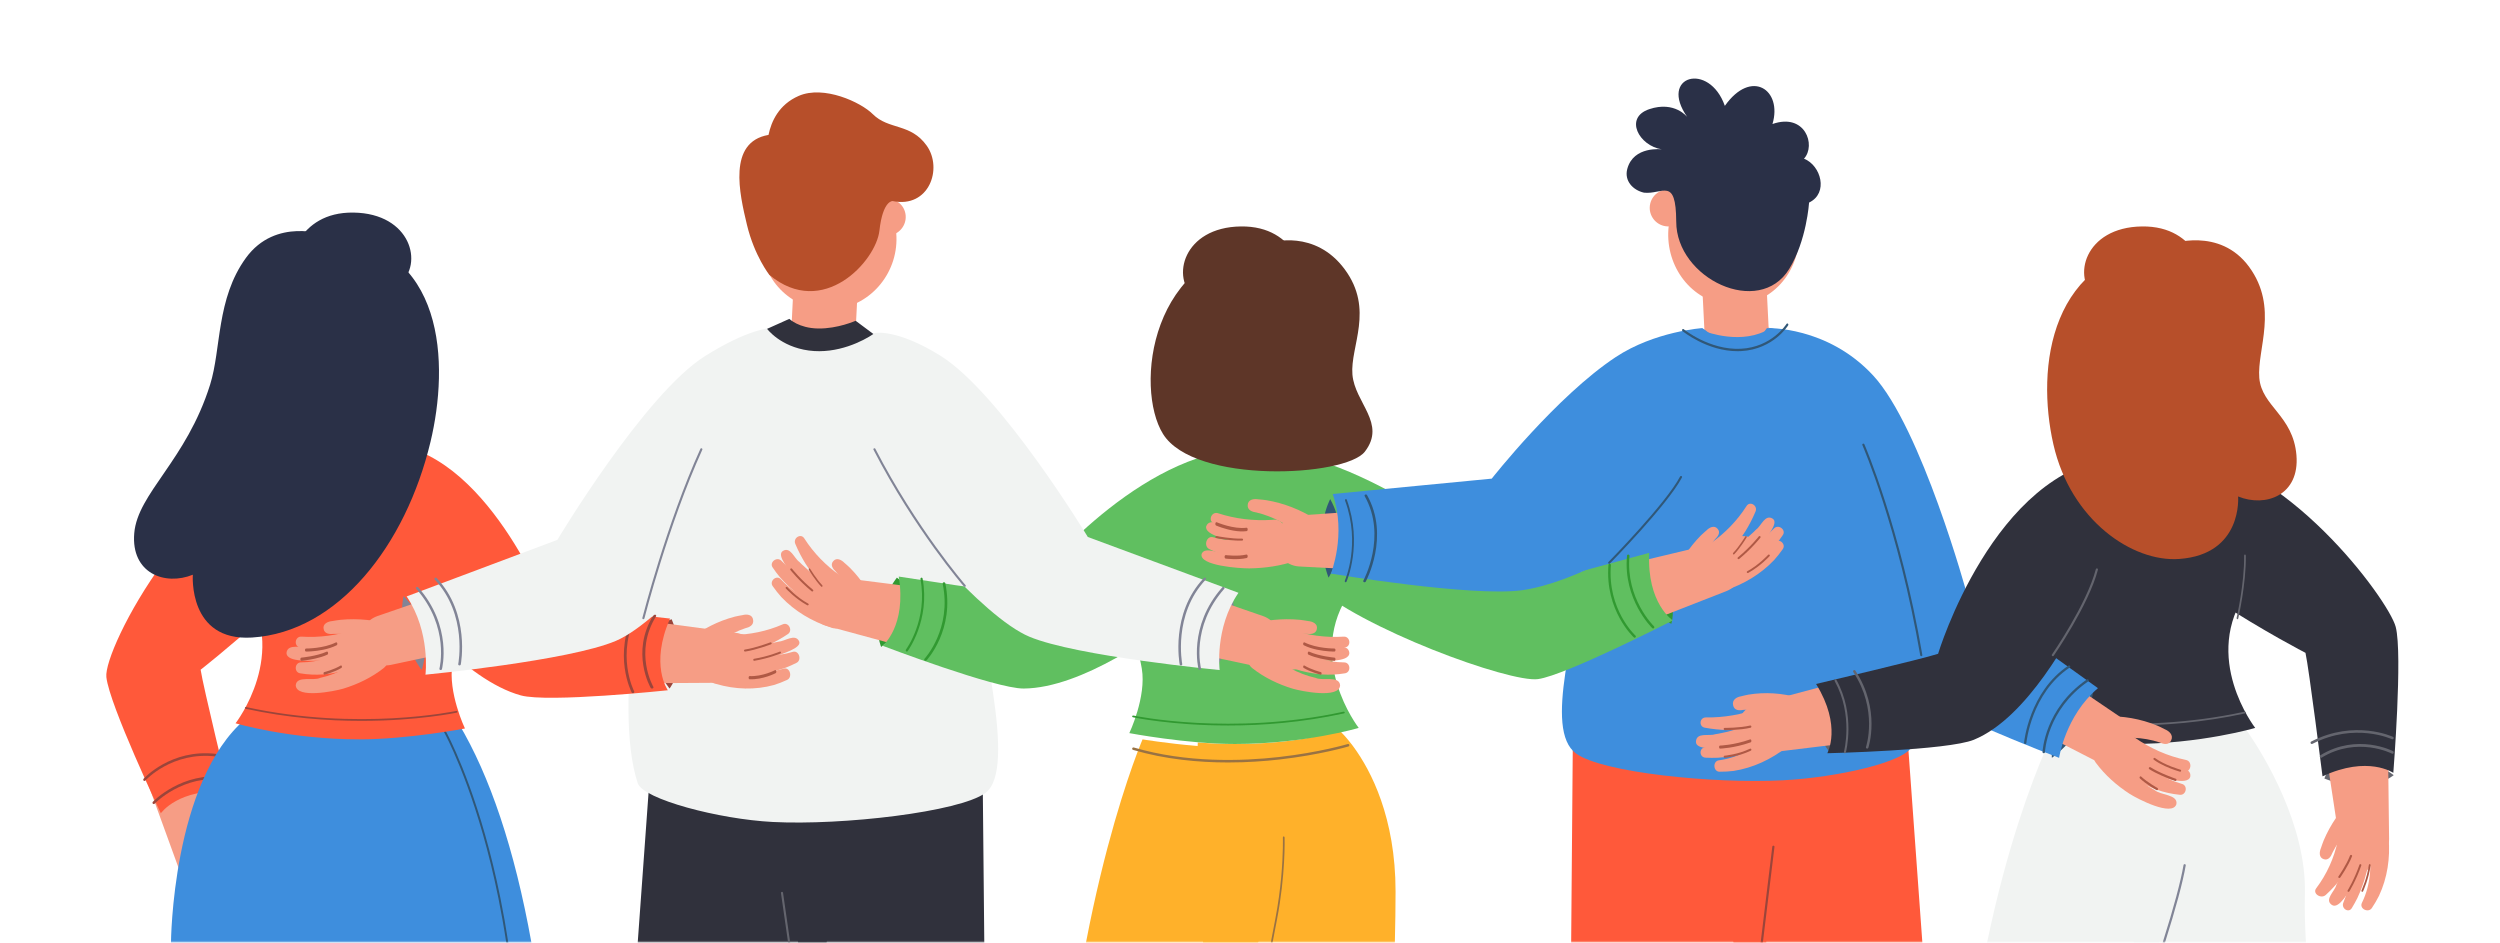 <?xml version="1.0" encoding="UTF-8"?>
<svg width="541px" height="204px" viewBox="0 0 541 204" version="1.1" xmlns="http://www.w3.org/2000/svg" xmlns:xlink="http://www.w3.org/1999/xlink">
    <title>illust_hugging</title>
    <defs>
        <polygon id="path-1" points="0 0 541 0 541 204 0 204"></polygon>
    </defs>
    <g id="장애인" stroke="none" stroke-width="1" fill="none" fill-rule="evenodd">
        <g id="add-fit_voucher" transform="translate(-649, -181)">
            <g id="masthead" transform="translate(0, 100)">
                <g id="illust_hugging" transform="translate(649, 81)">
                    <mask id="mask-2" fill="white">
                        <use xlink:href="#path-1"></use>
                    </mask>
                    <g id="Clip-2"></g>
                    <path d="M387,163.634 L382.204,204 L340,204 L340.37,159 L370.244,161.969 L378.285,162.768 L378.286,162.768 L379.298,162.869 L379.299,162.869 L379.643,162.904 C379.643,162.904 379.643,162.904 379.644,162.904 L379.799,162.919 C379.8,162.92 379.8,162.919 379.8,162.919 L380.611,162.999 L380.612,162.999 L384.512,163.388 L384.514,163.388 L384.953,163.431 L387,163.634" id="Fill-3" fill="#FF593A" mask="url(#mask-2)"></path>
                    <polyline id="Fill-4" fill="#FF593A" mask="url(#mask-2)" points="416 204 375.13 204 369.046 168.288 369 168.015 394.895 162.076 395.884 161.85 396.039 161.814 398.74 161.195 398.742 161.195 400.059 160.892 400.633 160.761 404.778 159.81 405.343 159.681 412.672 158 412.955 161.916 412.955 161.917 412.956 161.93 416 204"></polyline>
                    <polyline id="Fill-5" fill="#F69D85" mask="url(#mask-2)" points="368 54.726 369.112 77 383 76.274 381.887 54 368 54.726"></polyline>
                    <path d="M379.699,152.969 L380.556,152.926 C393.6,152.263 403.635,141.213 402.969,128.243 L401.121,92.285 C400.455,79.315 387.731,69.929 376.296,70 L375.439,70.044 C364.547,70.597 352.359,81.758 353.026,94.727 L354.873,130.685 C355.54,143.655 366.654,153.632 379.699,152.969" id="Fill-6" fill="#F69D85" mask="url(#mask-2)"></path>
                    <path d="M383.126,71 C383.126,71 400.569,74.557 406.847,93.295 C413.893,114.32 419.206,144.987 413.749,161.407 C412.593,164.886 397.482,168.257 385.795,168.857 C370.69,169.632 346.717,167.188 341.061,163.065 C333.886,157.833 341.341,136.187 343.083,120.33 C344.969,103.156 346.243,80.462 369.002,71.725 C369.002,71.725 377.13,74.902 383.126,71" id="Fill-7" fill="#3E8EDD" mask="url(#mask-2)"></path>
                    <path d="M279,112.699 C279,112.699 273.815,109.325 268.871,110.122 C263.927,110.919 262.15,112.442 261.092,114.428 C260.034,116.415 268.348,120.285 271.662,119.983 C274.977,119.681 278.666,117.882 279,112.699" id="Fill-8" fill="#F69D85" mask="url(#mask-2)"></path>
                    <path d="M451.942,156 C451.942,156 458.26,156.047 462.255,159.311 C466.25,162.574 467.06,164.738 466.997,166.892 C466.934,169.045 457.58,167.734 454.785,165.733 C451.989,163.732 449.618,160.332 451.942,156" id="Fill-9" fill="#F69D85" mask="url(#mask-2)"></path>
                    <path d="M277.413,181.166 C276.841,187.423 275.748,194.135 273.711,199.559 C273.2,200.921 272.711,202.413 272.246,204 L235,204 C239.011,183.094 243.837,168.929 246.04,163.056 L246.04,163.055 C246.08,162.951 246.118,162.852 246.154,162.755 C246.474,161.909 246.732,161.254 246.918,160.796 C247.13,160.268 247.246,160 247.246,160 C247.246,160 252.248,160.838 259.022,161.433 C264.699,161.931 271.619,162.259 277.88,161.78 C277.88,161.78 277.887,161.909 277.897,162.154 C277.916,162.612 277.949,163.478 277.971,164.664 C277.972,164.689 277.973,164.714 277.973,164.74 C277.976,164.888 277.979,165.041 277.981,165.199 C278.037,168.764 278.002,174.723 277.413,181.166" id="Fill-10" fill="#FFB12A" mask="url(#mask-2)"></path>
                    <path d="M302,192.935 C302,196.212 301.941,200.016 301.845,204 L260.349,204 C258.901,184.974 258.921,171.34 259.062,164.879 C259.066,164.691 259.07,164.51 259.074,164.335 C259.1,163.283 259.129,162.45 259.152,161.846 C259.155,161.772 259.158,161.702 259.161,161.636 C259.183,161.094 259.2,160.775 259.205,160.689 C259.206,160.674 259.206,160.666 259.206,160.666 C259.206,160.666 276.481,162.391 289.77,158 C289.77,158 290.248,158.417 291.014,159.272 C291.472,159.783 292.034,160.452 292.659,161.284 C292.768,161.43 292.88,161.581 292.993,161.737 C296.617,166.722 302,176.837 302,192.935" id="Fill-11" fill="#FFB12A" mask="url(#mask-2)"></path>
                    <path d="M265.755,165 C269.881,165 273.668,164.722 276.845,164.362 C285.609,163.369 291.742,161.553 291.803,161.535 C291.95,161.491 292.033,161.338 291.988,161.193 C291.944,161.05 291.788,160.968 291.641,161.012 C291.581,161.03 285.487,162.834 276.769,163.821 C268.733,164.731 256.76,165.11 245.357,161.759 C245.21,161.716 245.056,161.798 245.012,161.943 C244.968,162.087 245.051,162.239 245.198,162.282 C252.181,164.335 259.372,165 265.755,165" id="Fill-12" fill="#997243" mask="url(#mask-2)"></path>
                    <path d="M248.961,153.765 C251.505,144.904 250.741,138.528 248.156,122.661 C246.136,110.252 264.338,97 268.85,97 L269.686,97 C282.414,97 291.18,109.914 289.871,122.416 C288.181,138.528 279.62,138.853 287.674,155 L248.961,153.765" id="Fill-13" fill="#F69D85" mask="url(#mask-2)"></path>
                    <polygon id="Fill-14" fill="#F69D85" mask="url(#mask-2)" points="263 103 277 103 277 81 263 81"></polygon>
                    <path d="M273,94.809 C273,94.809 268.076,96.649 263,95.755 L263,89 L273,94.809" id="Fill-15" fill="#D1836B" mask="url(#mask-2)"></path>
                    <path d="M266.198,94.453 L266.198,94.453 C258.754,92.288 254.427,84.329 256.533,76.677 L258.512,69.484 C260.617,61.831 268.358,57.383 275.802,59.547 L275.802,59.548 C283.246,61.712 287.573,69.671 285.468,77.323 L283.489,84.516 C281.383,92.169 273.641,96.617 266.198,94.453" id="Fill-16" fill="#F69D85" mask="url(#mask-2)"></path>
                    <path d="M261.848,75.088 C261.247,77.214 259.037,78.449 256.911,77.848 C254.786,77.247 253.551,75.037 254.152,72.911 C254.753,70.786 256.964,69.551 259.089,70.152 C261.214,70.753 262.45,72.963 261.848,75.088" id="Fill-17" fill="#F69D85" mask="url(#mask-2)"></path>
                    <path d="M263.536,98.106 C263.536,98.106 248.621,111.103 244.564,124.683 C242.696,130.936 245.97,138.066 247.086,144.683 C248.12,150.815 244.385,158.646 244.385,158.646 C244.385,158.646 256.836,161 267.233,161 C282.275,161 294.026,157.521 294.026,157.521 C294.026,157.521 282.129,142.21 292.398,127.799 C300.03,117.087 289.632,101.77 277.253,98 C277.253,98 273.813,100.559 269.31,100.327 C265.35,100.124 263.536,98.106 263.536,98.106" id="Fill-18" fill="#60BF60" mask="url(#mask-2)"></path>
                    <path d="M282.497,60.549 C282.497,60.549 280.924,48.825 268.501,49.002 C256.079,49.179 253.222,60.134 258.567,64.523 C262.292,67.58 273.818,67.562 278.741,65.88 C278.741,65.88 278.048,71.82 284.739,74.61 C291.431,77.4 295.45,64.448 282.497,60.549" id="Fill-19" fill="#5E3628" mask="url(#mask-2)"></path>
                    <path d="M243.296,130 C243.18,130 243.082,129.917 243.071,129.805 C243.066,129.745 242.517,123.714 244.561,118.145 C244.602,118.033 244.732,117.973 244.849,118.012 C244.967,118.051 245.028,118.173 244.987,118.285 C242.977,123.765 243.516,129.707 243.521,129.767 C243.533,129.884 243.441,129.989 243.317,129.999 C243.31,130 243.303,130 243.296,130" id="Fill-20" fill="#9B453A" mask="url(#mask-2)"></path>
                    <path d="M265.793,157 C253.616,157 245.296,155.247 245.165,155.219 C245.049,155.194 244.978,155.089 245.006,154.987 C245.034,154.883 245.15,154.818 245.266,154.844 C245.475,154.89 266.49,159.312 290.734,154.005 C290.847,153.981 290.966,154.043 290.994,154.146 C291.022,154.25 290.951,154.354 290.836,154.379 C281.727,156.374 273.071,157 265.793,157" id="Fill-21" fill="#319931" mask="url(#mask-2)"></path>
                    <path d="M472.999,168.017 C472.998,168.6 472.993,169.213 472.984,169.855 C472.983,169.939 472.982,170.022 472.981,170.107 C472.969,170.838 472.953,171.603 472.929,172.397 C472.688,180.447 471.746,191.438 468.691,199.55 C468.484,200.102 468.28,200.674 468.08,201.266 C467.784,202.139 467.498,203.053 467.219,204 L430,204 C434.358,183.003 439.835,168.823 442.327,162.992 C442.554,162.46 442.757,161.998 442.931,161.606 C443.042,161.357 443.142,161.137 443.229,160.946 C443.332,160.719 443.42,160.533 443.488,160.386 C443.609,160.13 443.673,160 443.673,160 C443.673,160 443.714,160.007 443.796,160.022 C444.127,160.079 445.106,160.242 446.575,160.452 C446.798,160.484 447.035,160.518 447.281,160.552 C448.045,160.657 448.913,160.771 449.868,160.886 C450.547,160.968 451.272,161.05 452.034,161.131 C453.429,161.279 454.952,161.423 456.562,161.546 C457.438,161.612 458.34,161.674 459.262,161.726 C459.7,161.751 460.144,161.775 460.591,161.796 C460.657,161.799 460.722,161.802 460.787,161.805 C461.798,161.851 462.827,161.887 463.868,161.909 C464.355,161.919 464.845,161.926 465.337,161.93 C465.795,161.933 466.255,161.934 466.716,161.931 C468.768,161.921 470.842,161.848 472.88,161.693 C472.88,161.693 472.887,161.822 472.897,162.067 C472.914,162.481 472.943,163.227 472.965,164.241 C472.981,164.993 472.994,165.893 472.998,166.913 C472.999,166.947 472.999,166.983 472.999,167.017 C473,167.339 473,167.673 472.999,168.017" id="Fill-22" fill="#F1F3F2" mask="url(#mask-2)"></path>
                    <path d="M499,204 L461.738,204 C460.058,189.129 458.41,176.394 457.315,168.265 C457.221,167.575 457.132,166.919 457.048,166.297 C456.966,165.698 456.888,165.131 456.815,164.597 L456.815,164.596 C456.652,163.407 456.51,162.385 456.392,161.545 C456.382,161.479 456.373,161.414 456.364,161.351 C456.328,161.097 456.295,160.86 456.264,160.643 C456.251,160.551 456.239,160.464 456.228,160.38 C456.167,159.959 456.119,159.619 456.083,159.363 C456.029,158.987 456,158.792 456,158.792 C456,158.792 457.474,158.724 459.921,158.598 L459.922,158.598 C460.147,158.587 460.379,158.576 460.62,158.563 C461.239,158.531 461.911,158.496 462.628,158.457 L462.629,158.457 C462.645,158.456 462.66,158.455 462.677,158.454 C464.516,158.356 466.65,158.238 468.969,158.102 C473.961,157.809 479.811,157.434 485.421,157 C485.421,157 485.814,157.521 486.468,158.475 C489.691,163.187 499.225,178.457 498.781,193.633 C498.695,196.557 498.79,200.126 499,204" id="Fill-23" fill="#F1F3F2" mask="url(#mask-2)"></path>
                    <path d="M510.807,173 C510.807,173 506.482,177.354 506.087,182.339 C505.69,187.323 506.694,189.371 508.294,190.814 C509.895,192.256 515.398,184.955 515.879,181.662 C516.362,178.368 515.54,174.4 510.807,173" id="Fill-24" fill="#F69D85" mask="url(#mask-2)"></path>
                    <path d="M518,167.74 C518,167.74 512.771,172.29 503,168.478 C503,168.478 505.786,158.914 518,167.74" id="Fill-25" fill="#64656E" mask="url(#mask-2)"></path>
                    <path d="M465.128,107.205 C467.825,103.456 470.95,101.05 473.15,105.113 L515.503,135.311 L515.756,135.776 C516.212,136.626 516.476,137.596 516.488,138.629 L517,181.539 C517.033,184.189 515.119,186.527 512.438,186.937 C509.504,187.387 506.764,185.364 506.316,182.417 L499.87,139.996 L475.671,119.987 C473.471,115.924 463.779,109.078 465.128,107.205" id="Fill-26" fill="#F69D85" mask="url(#mask-2)"></path>
                    <path d="M471.745,98 C494.098,98.864 516.903,129.794 518.433,135.662 C519.963,141.531 517.913,167.25 517.913,167.25 C517.913,167.25 512.425,163.417 502.592,168 C502.592,168 499.664,144.67 498.906,141.272 C498.906,141.272 463.182,122.901 453,106.438 L471.745,98" id="Fill-27" fill="#30313C" mask="url(#mask-2)"></path>
                    <path d="M509.023,172.813 C506.412,175.365 504.288,178.457 502.849,181.859 C502.689,182.305 502.398,183.003 502.274,183.459 C501.897,184.321 501.759,185.591 502.862,185.928 C503.859,186.272 504.447,185.32 504.755,184.504 C506.377,181.273 508.89,178.512 511.759,176.418 C514.852,174.642 511.485,170.177 509.023,172.813" id="Fill-28" fill="#F69D85" mask="url(#mask-2)"></path>
                    <path d="M505.866,182.047 C505.105,185.646 503.541,189.156 501.223,192.23 C500.338,193.369 502.303,194.651 503.341,193.624 C504.555,192.513 505.676,191.292 506.665,190.023 C508.376,187.774 509.877,185.377 510.871,182.818 C511.927,179.691 506.14,178.794 505.866,182.047" id="Fill-29" fill="#F69D85" mask="url(#mask-2)"></path>
                    <path d="M508.1,183.201 C507.725,185.822 506.942,188.405 505.884,190.857 C505.816,191.026 505.659,191.367 505.577,191.532 C505.249,192.893 502.904,194.673 504.624,195.835 C506.193,196.884 508.404,192.619 509.233,191.595 C510.751,189.157 512.063,186.58 512.907,183.858 C513.776,180.574 508.26,179.815 508.1,183.201" id="Fill-30" fill="#F69D85" mask="url(#mask-2)"></path>
                    <path d="M508.973,183.703 C509.167,187.647 508.614,191.725 507.107,195.305 C506.558,196.603 508.276,197.681 508.952,196.476 C509.35,195.832 509.812,195.002 510.149,194.314 C511.721,190.943 512.716,187.198 512.998,183.394 C513.11,179.983 508.458,180.334 508.973,183.703" id="Fill-31" fill="#F69D85" mask="url(#mask-2)"></path>
                    <path d="M512.283,181.983 C513.382,186.399 513.159,191.243 511.113,195.389 C510.498,196.673 512.565,197.664 513.302,196.448 C513.823,195.675 514.41,194.677 514.82,193.847 C516.625,189.975 517.271,185.641 516.898,181.435 C516.897,177.773 511.156,178.475 512.283,181.983" id="Fill-32" fill="#F69D85" mask="url(#mask-2)"></path>
                    <path d="M511.115,192.981 C511.208,193.028 511.318,192.986 511.365,192.884 C511.378,192.857 512.619,190.18 512.998,187.247 C513.013,187.128 512.94,187.018 512.834,187.002 C512.728,186.985 512.63,187.067 512.615,187.184 C512.245,190.044 511.034,192.658 511.022,192.684 C510.972,192.79 511.01,192.921 511.105,192.975 C511.108,192.977 511.112,192.98 511.115,192.981" id="Fill-33" fill="#AF5945" mask="url(#mask-2)"></path>
                    <path d="M508.128,192.982 C508.226,193.024 508.343,192.99 508.4,192.899 C508.414,192.875 509.88,190.5 510.989,187.274 C511.026,187.165 510.967,187.048 510.852,187.01 C510.74,186.975 510.618,187.033 510.581,187.143 C509.487,190.325 508.045,192.661 508.031,192.685 C507.97,192.784 508.002,192.912 508.104,192.97 C508.112,192.975 508.12,192.978 508.128,192.982" id="Fill-34" fill="#AF5945" mask="url(#mask-2)"></path>
                    <path d="M506.139,189.982 C506.243,190.024 506.367,189.992 506.43,189.901 C506.501,189.798 508.201,187.347 508.987,185.284 C509.029,185.173 508.966,185.052 508.843,185.012 C508.722,184.973 508.589,185.032 508.547,185.143 C507.778,187.159 506.054,189.646 506.036,189.671 C505.968,189.771 505.999,189.902 506.108,189.966 C506.118,189.972 506.128,189.977 506.139,189.982" id="Fill-35" fill="#AF5945" mask="url(#mask-2)"></path>
                    <path d="M502.155,163.974 C502.226,164.01 502.309,164.01 502.383,163.965 C510.123,159.243 517.556,163.053 517.631,163.096 C517.754,163.161 517.917,163.098 517.977,162.945 C518.036,162.793 517.978,162.614 517.847,162.545 C517.773,162.506 510.117,158.562 502.14,163.429 C502.012,163.508 501.963,163.691 502.03,163.838 C502.059,163.9 502.104,163.947 502.155,163.974" id="Fill-36" fill="#64656E" mask="url(#mask-2)"></path>
                    <path d="M500.165,160.976 C500.24,161.009 500.327,161.01 500.406,160.969 C509.581,156.249 517.525,159.924 517.602,159.963 C517.739,160.023 517.907,159.969 517.973,159.827 C518.039,159.686 517.979,159.517 517.839,159.45 C517.759,159.413 509.58,155.614 500.153,160.464 C500.016,160.535 499.96,160.705 500.03,160.845 C500.061,160.906 500.109,160.95 500.165,160.976" id="Fill-37" fill="#64656E" mask="url(#mask-2)"></path>
                    <path d="M444.96,153.765 C447.504,144.904 446.74,138.528 444.156,122.661 C442.135,110.252 460.337,97 464.85,97 L465.687,97 C478.415,97 487.181,109.914 485.87,122.416 C484.181,138.528 475.62,138.853 483.674,155 L444.96,153.765" id="Fill-38" fill="#F69D85" mask="url(#mask-2)"></path>
                    <polygon id="Fill-39" fill="#F69D85" mask="url(#mask-2)" points="458 103 472 103 472 81 458 81"></polygon>
                    <path d="M467,94.809 C467,94.809 462.076,96.649 457,95.755 L457,89 L467,94.809" id="Fill-40" fill="#D1836B" mask="url(#mask-2)"></path>
                    <path d="M461.198,94.453 L461.198,94.453 C453.754,92.288 449.427,84.329 451.532,76.677 L453.511,69.484 C455.617,61.831 463.359,57.383 470.802,59.547 L470.802,59.548 C478.246,61.712 482.573,69.671 480.467,77.323 L478.488,84.516 C476.383,92.169 468.642,96.617 461.198,94.453" id="Fill-41" fill="#F69D85" mask="url(#mask-2)"></path>
                    <path d="M455.848,75.088 C455.246,77.214 453.037,78.449 450.912,77.848 C448.787,77.247 447.551,75.037 448.152,72.911 C448.754,70.786 450.963,69.551 453.088,70.152 C455.213,70.753 456.449,72.963 455.848,75.088" id="Fill-42" fill="#F69D85" mask="url(#mask-2)"></path>
                    <path d="M457.536,98.106 C457.536,98.106 442.621,111.103 438.564,124.683 C436.696,130.936 439.97,138.066 441.085,144.683 C442.12,150.815 438.384,158.646 438.384,158.646 C438.384,158.646 450.836,161 461.233,161 C476.274,161 488.026,157.521 488.026,157.521 C488.026,157.521 476.13,142.21 486.398,127.799 C494.03,117.087 483.632,101.77 471.254,98 C471.254,98 467.814,100.559 463.309,100.327 C459.35,100.124 457.536,98.106 457.536,98.106" id="Fill-43" fill="#30313C" mask="url(#mask-2)"></path>
                    <path d="M477.496,60.549 C477.496,60.549 475.924,48.825 463.502,49.002 C451.08,49.179 448.221,60.134 453.568,64.523 C457.291,67.58 468.817,67.562 473.742,65.88 C473.742,65.88 473.048,71.82 479.74,74.61 C486.431,77.4 490.45,64.448 477.496,60.549" id="Fill-44" fill="#B74F2A" mask="url(#mask-2)"></path>
                    <path d="M460.793,157 C448.616,157 440.295,155.247 440.164,155.219 C440.048,155.194 439.978,155.089 440.006,154.987 C440.034,154.883 440.149,154.818 440.265,154.844 C440.475,154.89 461.489,159.312 485.733,154.005 C485.848,153.981 485.965,154.043 485.994,154.146 C486.022,154.25 485.952,154.354 485.835,154.379 C476.727,156.374 468.07,157 460.793,157" id="Fill-45" fill="#64656E" mask="url(#mask-2)"></path>
                    <path d="M42.809,178 C42.809,178 48.246,180.553 50.352,185.017 C52.457,189.481 52.266,191.709 51.324,193.583 C50.382,195.455 42.846,190.582 41.256,187.707 C39.666,184.833 39.018,180.893 42.809,178" id="Fill-46" fill="#F69D85" mask="url(#mask-2)"></path>
                    <path d="M35,176.564 C35,176.564 41.238,179.162 49,171.674 C49,171.674 43.27,163.14 35,176.564" id="Fill-47" fill="#9B453A" mask="url(#mask-2)"></path>
                    <path d="M62.286,107.26 C58.38,104.678 54.547,103.519 53.905,108.155 L24.13,145.1 L24.056,145.631 C23.925,146.599 24.021,147.613 24.378,148.594 L39.218,189.403 C40.131,191.924 42.788,193.453 45.487,192.88 C48.439,192.254 50.324,189.355 49.698,186.406 L40.68,143.931 L65.89,120.972 C66.532,116.338 64.239,108.55 62.286,107.26" id="Fill-48" fill="#F69D85" mask="url(#mask-2)"></path>
                    <path d="M68.305,96 C41.907,102.463 22.358,140.474 23.016,146.522 C23.674,152.571 34.803,176 34.803,176 C34.803,176 38.602,170.472 49.502,171.32 C49.502,171.32 43.916,148.384 43.416,144.927 C43.416,144.927 66.929,126.618 82,107.4 L68.305,96" id="Fill-49" fill="#FF593A" mask="url(#mask-2)"></path>
                    <path d="M44.291,178.269 C47.6,179.626 50.64,181.626 53.144,184.134 C53.446,184.472 53.956,184.989 54.227,185.349 C54.873,185.98 55.435,187.054 54.52,187.73 C53.707,188.376 52.833,187.738 52.267,187.123 C49.649,184.828 46.36,183.255 42.966,182.392 C39.469,181.886 41.091,176.788 44.291,178.269" id="Fill-50" fill="#F69D85" mask="url(#mask-2)"></path>
                    <path d="M49.592,185.373 C51.625,188.638 54.321,191.565 57.507,193.829 C58.71,194.659 57.491,196.529 56.198,195.857 C54.72,195.156 53.28,194.321 51.937,193.397 C49.593,191.745 47.376,189.883 45.537,187.703 C43.427,184.99 48.115,182.289 49.592,185.373" id="Fill-51" fill="#F69D85" mask="url(#mask-2)"></path>
                    <path d="M49.377,188.374 C50.607,190.611 52.176,192.683 53.936,194.549 C54.053,194.68 54.306,194.936 54.433,195.058 C55.187,196.177 57.825,197.03 56.743,198.623 C55.751,200.068 52.369,196.937 51.3,196.283 C49.148,194.575 47.124,192.676 45.455,190.499 C43.57,187.824 48.069,185.381 49.377,188.374" id="Fill-52" fill="#F69D85" mask="url(#mask-2)"></path>
                    <path d="M48.172,188.882 C49.246,192.633 51.08,196.209 53.675,198.941 C54.618,199.931 53.309,201.62 52.273,200.767 C51.684,200.326 50.974,199.737 50.429,199.232 C47.839,196.72 45.685,193.63 44.198,190.2 C43.001,187.069 47.592,185.54 48.172,188.882" id="Fill-53" fill="#F69D85" mask="url(#mask-2)"></path>
                    <path d="M44.234,187.165 C44.789,191.568 46.594,195.933 49.688,199.063 C50.63,200.038 49.233,201.62 48.211,200.746 C47.517,200.208 46.693,199.486 46.073,198.859 C43.27,195.901 41.283,192.143 40.191,188.168 C38.969,184.814 44.006,183.585 44.234,187.165" id="Fill-54" fill="#F69D85" mask="url(#mask-2)"></path>
                    <path d="M48.937,197.937 C48.858,198.017 48.731,198.021 48.648,197.945 C48.626,197.925 46.429,195.911 45.026,193.319 C44.97,193.215 45.007,193.084 45.11,193.027 C45.212,192.969 45.341,193.008 45.397,193.112 C46.764,195.638 48.908,197.605 48.93,197.624 C49.016,197.703 49.024,197.84 48.946,197.928 C48.943,197.932 48.94,197.934 48.937,197.937" id="Fill-55" fill="#AF5945" mask="url(#mask-2)"></path>
                    <path d="M51.934,196.937 C51.856,197.013 51.73,197.022 51.642,196.953 C51.619,196.935 49.322,195.127 47.05,192.356 C46.973,192.262 46.986,192.126 47.082,192.048 C47.177,191.973 47.316,191.987 47.393,192.081 C49.635,194.814 51.894,196.593 51.916,196.611 C52.012,196.686 52.028,196.823 51.952,196.917 C51.947,196.924 51.941,196.931 51.934,196.937" id="Fill-56" fill="#AF5945" mask="url(#mask-2)"></path>
                    <path d="M53.939,192.937 C53.869,193.012 53.757,193.023 53.676,192.956 C53.582,192.88 51.378,191.086 50.047,189.361 C49.976,189.268 49.986,189.13 50.073,189.051 C50.159,188.973 50.287,188.985 50.358,189.079 C51.659,190.764 53.896,192.585 53.919,192.603 C54.008,192.676 54.027,192.815 53.96,192.912 C53.953,192.921 53.947,192.929 53.939,192.937" id="Fill-57" fill="#AF5945" mask="url(#mask-2)"></path>
                    <path d="M48.919,168.649 C48.861,168.709 48.779,168.742 48.693,168.73 C39.598,167.53 33.527,173.85 33.467,173.917 C33.368,174.024 33.188,174.031 33.081,173.918 C32.974,173.805 32.973,173.622 33.079,173.509 C33.139,173.446 39.388,166.919 48.761,168.156 C48.91,168.176 49.016,168.321 48.998,168.479 C48.99,168.546 48.961,168.604 48.919,168.649" id="Fill-58" fill="#9B453A" mask="url(#mask-2)"></path>
                    <path d="M46.923,163.624 C46.869,163.681 46.793,163.714 46.712,163.703 C37.214,162.567 31.499,168.854 31.446,168.917 C31.346,169.022 31.182,169.031 31.079,168.923 C30.976,168.814 30.973,168.634 31.073,168.522 C31.132,168.458 37.011,161.973 46.769,163.141 C46.911,163.158 47.014,163.298 46.998,163.453 C46.992,163.52 46.964,163.579 46.923,163.624" id="Fill-59" fill="#9B453A" mask="url(#mask-2)"></path>
                    <path d="M115,204 L37,204 C37,204 37.207,169.092 53.142,155.572 C69.749,141.481 88.168,158.828 99.276,156.618 C105.969,167.823 111.363,183.709 115,204" id="Fill-60" fill="#3E8EDD" mask="url(#mask-2)"></path>
                    <path d="M110,204 L109.555,204 C109.028,200.526 108.449,197.305 107.85,194.346 C103.711,173.908 97.82,161.751 96.363,158.943 C96.154,158.542 96.037,158.331 96.027,158.316 C95.969,158.213 96.007,158.084 96.112,158.027 C96.215,157.97 96.348,158.006 96.406,158.109 C96.416,158.127 96.56,158.383 96.813,158.874 C98.385,161.928 104.181,174.064 108.271,194.24 C108.919,197.441 109.496,200.696 110,204" id="Fill-61" fill="#305777" mask="url(#mask-2)"></path>
                    <path d="M95.04,152.765 C92.496,143.904 93.259,137.528 95.844,121.661 C97.865,109.252 79.663,96 75.15,96 L74.314,96 C61.586,96 52.819,108.914 54.13,121.416 C55.819,137.528 64.38,137.853 56.326,154 L95.04,152.765" id="Fill-62" fill="#F69D85" mask="url(#mask-2)"></path>
                    <polygon id="Fill-63" fill="#F69D85" mask="url(#mask-2)" points="68 101 82 101 82 79 68 79"></polygon>
                    <path d="M72,92.809 C72,92.809 76.923,94.649 82,93.755 L82,87 L72,92.809" id="Fill-64" fill="#D1836B" mask="url(#mask-2)"></path>
                    <path d="M78.802,92.453 L78.802,92.453 C86.246,90.288 90.573,82.329 88.468,74.677 L86.488,67.484 C84.383,59.831 76.642,55.383 69.198,57.547 L69.198,57.547 C61.754,59.712 57.427,67.671 59.532,75.323 L61.512,82.516 C63.617,90.169 71.359,94.617 78.802,92.453" id="Fill-65" fill="#F69D85" mask="url(#mask-2)"></path>
                    <path d="M83.152,73.089 C83.753,75.214 85.963,76.449 88.088,75.848 C90.214,75.247 91.449,73.037 90.848,70.911 C90.247,68.786 88.037,67.551 85.911,68.152 C83.786,68.753 82.551,70.963 83.152,73.089" id="Fill-66" fill="#F69D85" mask="url(#mask-2)"></path>
                    <path d="M81.464,97.106 C81.464,97.106 96.379,110.103 100.436,123.683 C102.304,129.936 99.03,137.066 97.914,143.683 C96.88,149.816 100.615,157.646 100.615,157.646 C100.615,157.646 88.164,160 77.767,160 C62.726,160 50.974,156.521 50.974,156.521 C50.974,156.521 62.87,141.21 52.602,126.799 C44.97,116.087 55.368,100.771 67.746,97 C67.746,97 71.187,99.559 75.69,99.327 C79.65,99.124 81.464,97.106 81.464,97.106" id="Fill-67" fill="#FF593A" mask="url(#mask-2)"></path>
                    <path d="M62.503,57.549 C62.503,57.549 64.076,45.825 76.499,46.002 C88.921,46.179 91.778,57.134 86.432,61.523 C82.709,64.58 71.183,64.562 66.259,62.88 C66.259,62.88 66.952,68.82 60.26,71.61 C53.569,74.4 49.55,61.448 62.503,57.549" id="Fill-68" fill="#2A3047" mask="url(#mask-2)"></path>
                    <path d="M52.82,129 C52.849,129 52.877,128.993 52.904,128.975 C52.992,128.918 53.026,128.786 52.979,128.679 C52.964,128.644 51.455,125.151 50.354,120.162 C50.328,120.045 50.231,119.976 50.133,120.008 C50.037,120.039 49.98,120.159 50.006,120.276 C51.118,125.315 52.646,128.849 52.661,128.884 C52.693,128.958 52.756,129 52.82,129" id="Fill-69" fill="#9B453A" mask="url(#mask-2)"></path>
                    <path d="M78.207,156 C90.384,156 98.704,154.247 98.835,154.219 C98.951,154.194 99.022,154.09 98.994,153.987 C98.966,153.883 98.85,153.818 98.735,153.844 C98.525,153.89 77.51,158.312 53.266,153.005 C53.152,152.981 53.034,153.043 53.006,153.146 C52.978,153.25 53.049,153.354 53.164,153.379 C62.272,155.374 70.929,156 78.207,156" id="Fill-70" fill="#9B453A" mask="url(#mask-2)"></path>
                    <polyline id="Fill-71" fill="#30313C" mask="url(#mask-2)" points="213 204 172.707 204 169 170.274 184.373 169.474 212.651 168 213 204"></polyline>
                    <polyline id="Fill-72" fill="#30313C" mask="url(#mask-2)" points="185 168 178.869 204 138 204 140.403 170.777 140.403 170.776 140.438 170.274 185 168"></polyline>
                    <polyline id="Fill-73" fill="#F69D85" mask="url(#mask-2)" points="186 54.726 184.888 77 171 76.274 172.112 54 186 54.726"></polyline>
                    <path d="M199.718,114.798 L199.216,124.588 L199.204,124.833 C199.252,124.84 199.301,124.847 199.35,124.855 C199.373,124.966 199.394,125.077 199.414,125.187 L199.432,124.867 L199.837,116.943 C199.837,116.942 199.837,116.942 199.837,116.942 L199.931,115.108 C199.86,115.005 199.79,114.902 199.718,114.798 Z M152.637,96.874 L151.868,111.89 L151.868,111.891 L151.369,121.601 C151.451,121.514 151.532,121.426 151.612,121.339 L152.11,111.628 L152.11,111.627 L152.897,96.301 C152.81,96.492 152.723,96.682 152.637,96.874 Z M199.718,114.798 L199.216,124.588 L199.204,124.833 C199.252,124.84 199.301,124.847 199.35,124.855 C199.373,124.966 199.394,125.077 199.414,125.187 L199.432,124.867 L199.837,116.943 C199.837,116.942 199.837,116.942 199.837,116.942 L199.931,115.108 C199.86,115.005 199.79,114.902 199.718,114.798 Z M152.637,96.874 L151.868,111.89 L151.868,111.891 L151.369,121.601 C151.451,121.514 151.532,121.426 151.612,121.339 L152.11,111.628 L152.11,111.627 L152.897,96.301 C152.81,96.492 152.723,96.682 152.637,96.874 Z M200.744,94.767 L199.718,114.797 C199.718,114.797 199.718,114.797 199.718,114.798 L199.216,124.588 L199.204,124.833 L199.135,126.182 L199.101,126.819 L199.101,126.822 L198.907,130.625 C198.868,131.38 198.794,132.126 198.685,132.864 C198.686,132.865 198.686,132.866 198.685,132.867 C198.43,134.595 197.985,136.273 197.363,137.877 C197.362,137.879 197.361,137.881 197.36,137.883 C197.185,138.33 197,138.774 196.797,139.209 C196.567,139.707 196.318,140.196 196.052,140.677 C194.808,142.929 193.181,144.982 191.208,146.756 C186.867,150.659 181.343,152.772 175.538,152.771 C175.132,152.771 174.724,152.761 174.315,152.739 L173.462,152.697 C168.457,152.443 163.771,150.645 159.95,147.562 C159.672,147.338 159.398,147.107 159.128,146.869 C158.685,146.476 158.255,146.066 157.84,145.638 C157.646,145.439 157.456,145.236 157.268,145.029 C156.477,144.156 155.759,143.234 155.117,142.273 C154.621,141.53 154.17,140.762 153.767,139.974 C153.353,139.169 152.989,138.342 152.675,137.497 C152.509,137.052 152.357,136.601 152.221,136.147 C152.136,135.869 152.057,135.588 151.984,135.308 C151.384,133.02 151.136,130.629 151.261,128.202 L152.11,111.628 L152.11,111.627 L152.897,96.301 L152.923,95.773 C152.923,95.773 152.923,95.773 152.924,95.773 L153.099,92.342 C153.419,86.131 156.461,80.83 160.754,76.976 C163.001,74.958 165.59,73.337 168.31,72.19 C168.345,72.176 168.38,72.161 168.414,72.147 C168.414,72.147 168.414,72.147 168.415,72.147 C169.274,71.789 170.144,71.478 171.02,71.218 C171.152,71.178 171.284,71.141 171.417,71.104 C172.961,70.672 174.521,70.393 176.061,70.283 L176.064,70.283 C176.567,70.246 177.066,70.228 177.563,70.228 L177.691,70.228 L178.543,70.272 C178.68,70.279 178.816,70.288 178.954,70.298 C178.955,70.298 178.955,70.298 178.956,70.298 C180.829,70.439 182.753,70.899 184.645,71.635 C184.792,71.691 184.939,71.751 185.085,71.812 C185.652,72.045 186.214,72.302 186.771,72.585 C186.841,72.619 186.91,72.656 186.98,72.692 C186.981,72.691 186.981,72.692 186.981,72.692 C189.321,73.902 191.556,75.526 193.525,77.482 C193.663,77.621 193.8,77.759 193.936,77.901 C198.635,82.777 201.053,88.767 200.744,94.767 Z M199.284,85.503 C198.094,82.687 196.35,80.076 194.101,77.743 C193.974,77.611 193.845,77.479 193.715,77.35 C191.764,75.404 189.549,73.783 187.228,72.564 C187.155,72.524 187.082,72.487 187.009,72.449 C186.379,72.126 185.74,71.832 185.097,71.569 C185.046,71.548 184.993,71.527 184.941,71.507 C183.299,70.849 181.632,70.398 179.991,70.178 L179.988,70.178 C179.508,70.112 179.03,70.068 178.556,70.043 L177.697,70 L177.564,70 C176.755,70 175.942,70.046 175.126,70.138 C175.125,70.138 175.124,70.138 175.124,70.138 C173.822,70.284 172.517,70.543 171.226,70.912 C171.161,70.929 171.098,70.947 171.034,70.967 C170.089,71.243 169.152,71.577 168.231,71.967 C168.185,71.986 168.139,72.005 168.094,72.025 C165.658,73.07 163.331,74.499 161.246,76.262 C160.971,76.494 160.702,76.731 160.439,76.973 C155.842,81.181 153.163,86.598 152.87,92.331 L152.695,95.761 L152.637,96.874 L151.868,111.89 L151.868,111.891 L151.369,121.601 C151.369,121.601 151.369,121.601 151.369,121.602 L151.031,128.19 C150.908,130.61 151.15,132.992 151.738,135.274 C151.823,135.606 151.915,135.935 152.016,136.261 C152.15,136.704 152.299,137.142 152.46,137.576 C152.783,138.446 153.159,139.297 153.586,140.125 C153.978,140.888 154.414,141.63 154.893,142.351 C154.894,142.351 154.894,142.351 154.894,142.351 C155.55,143.339 156.286,144.286 157.098,145.182 C157.254,145.354 157.412,145.524 157.572,145.69 C157.976,146.111 158.392,146.514 158.822,146.901 C159.056,147.112 159.294,147.319 159.537,147.519 C159.537,147.519 159.537,147.52 159.538,147.52 C163.445,150.766 168.278,152.662 173.45,152.924 L174.303,152.968 C174.716,152.989 175.127,153 175.538,153 C181.4,153 186.979,150.867 191.362,146.925 C193.362,145.127 195.012,143.043 196.271,140.756 C196.539,140.27 196.789,139.774 197.021,139.27 C197.505,138.222 197.91,137.135 198.232,136.022 C198.232,136.021 198.233,136.019 198.233,136.016 C198.736,134.285 199.041,132.482 199.136,130.637 L199.363,126.21 L199.414,125.189 C199.414,125.188 199.414,125.188 199.414,125.187 L199.432,124.867 L199.837,116.943 C199.837,116.942 199.837,116.942 199.837,116.942 L200.974,94.779 C201.134,91.657 200.565,88.536 199.284,85.503 Z M151.868,111.89 L151.868,111.891 L151.369,121.601 C151.451,121.514 151.532,121.426 151.612,121.339 L152.11,111.628 L152.11,111.627 L152.897,96.301 C152.81,96.492 152.723,96.682 152.637,96.874 L151.868,111.89 Z M199.718,114.798 L199.216,124.588 L199.204,124.833 C199.252,124.84 199.301,124.847 199.35,124.855 C199.373,124.966 199.394,125.077 199.414,125.187 L199.432,124.867 L199.837,116.943 C199.837,116.942 199.837,116.942 199.837,116.942 L199.931,115.108 C199.86,115.005 199.79,114.902 199.718,114.798 Z M152.637,96.874 L151.868,111.89 L151.868,111.891 L151.369,121.601 C151.451,121.514 151.532,121.426 151.612,121.339 L152.11,111.628 L152.11,111.627 L152.897,96.301 C152.81,96.492 152.723,96.682 152.637,96.874 Z M199.718,114.798 L199.216,124.588 L199.204,124.833 C199.252,124.84 199.301,124.847 199.35,124.855 C199.373,124.966 199.394,125.077 199.414,125.187 L199.432,124.867 L199.837,116.943 C199.837,116.942 199.837,116.942 199.837,116.942 L199.931,115.108 C199.86,115.005 199.79,114.902 199.718,114.798 L199.718,114.798 Z" id="Fill-74" fill="#F69D85" mask="url(#mask-2)"></path>
                    <path d="M266.659,129 C266.659,129 268.709,136.673 262.76,145 C262.76,145 259.446,136.269 266.659,129" id="Fill-75" fill="#818496" mask="url(#mask-2)"></path>
                    <path d="M169.894,71 C169.894,71 152.483,74.549 146.216,93.245 C139.184,114.224 132.559,153.094 138.005,169.478 C139.159,172.948 155.565,177.278 167.23,177.876 C182.307,178.65 207.586,175.713 213.231,171.6 C220.393,166.379 211.602,136.043 209.863,120.221 C207.981,103.085 206.709,80.441 183.992,71.724 C183.992,71.724 174.556,76.319 169.894,71" id="Fill-76" fill="#F1F3F2" mask="url(#mask-2)"></path>
                    <path d="M268.209,135.586 C268.209,135.586 274.413,133.955 279.232,136.135 C284.05,138.315 285.444,140.247 285.978,142.401 C286.514,144.556 276.986,145.738 273.691,144.493 C270.398,143.249 267.133,140.504 268.209,135.586" id="Fill-77" fill="#F69D85" mask="url(#mask-2)"></path>
                    <path d="M269.879,135.307 C273.548,134.183 277.454,133.766 281.283,134.126 C281.77,134.199 282.554,134.277 283.031,134.388 C284.009,134.468 285.23,134.966 284.963,136.137 C284.755,137.214 283.588,137.282 282.688,137.162 C278.918,137.053 275.111,137.986 271.723,139.572 C268.505,141.518 266.21,136.257 269.879,135.307" id="Fill-78" fill="#F69D85" mask="url(#mask-2)"></path>
                    <path d="M279.315,136.256 C282.966,137.474 286.89,138.024 290.744,137.768 C292.183,137.654 292.498,139.826 291.096,140.116 C289.537,140.501 287.916,140.758 286.313,140.889 C283.486,141.088 280.616,141.048 277.82,140.534 C274.474,139.782 276.198,134.832 279.315,136.256" id="Fill-79" fill="#F69D85" mask="url(#mask-2)"></path>
                    <path d="M190,133.378 C190,133.378 187.561,127.966 183.096,125.777 C178.631,123.588 176.369,123.717 174.447,124.592 C172.524,125.468 177.256,133.006 180.125,134.646 C182.993,136.285 186.966,137.027 190,133.378" id="Fill-80" fill="#F69D85" mask="url(#mask-2)"></path>
                    <path d="M279.704,137.495 C282.031,138.657 284.572,139.399 287.128,139.792 C288.573,140.377 291.779,139.123 292,141.289 C291.993,143.485 286.105,142.906 284.547,142.988 C282.201,142.853 279.832,142.529 277.586,141.768 C274.248,140.513 276.773,135.409 279.704,137.495" id="Fill-81" fill="#F69D85" mask="url(#mask-2)"></path>
                    <path d="M280.302,139.983 C283.373,142.091 287.108,143.33 290.855,143.341 C292.284,143.34 292.419,145.531 291.012,145.71 C289.389,145.987 287.715,146.067 286.067,145.944 C283.025,145.673 279.958,144.936 277.264,143.465 C273.962,141.534 277.902,137.015 280.302,139.983" id="Fill-82" fill="#F69D85" mask="url(#mask-2)"></path>
                    <path d="M274.198,140.962 C277.166,143.764 280.827,145.837 284.71,146.691 C286.186,147.424 289.846,146.131 290,148.311 C289.843,151.252 281.583,149.571 279.749,149.034 C276.614,148.083 273.583,146.632 270.95,144.554 C268.239,142.254 271.968,138.121 274.198,140.962" id="Fill-83" fill="#F69D85" mask="url(#mask-2)"></path>
                    <path d="M284.981,140.59 C284.037,140.388 283.043,140.088 282.156,139.64 C282.034,139.578 281.97,139.389 282.014,139.218 C282.058,139.047 282.191,138.957 282.315,139.02 C284.957,140.355 288.726,140.342 288.764,140.34 C288.894,140.338 288.999,140.487 289,140.668 C289.001,140.851 288.897,140.999 288.767,141 C288.66,141 286.931,141.006 284.981,140.59" id="Fill-84" fill="#AF5945" mask="url(#mask-2)"></path>
                    <path d="M285.767,142.511 C284.885,142.31 283.948,142.036 283.162,141.672 C283.041,141.614 282.973,141.422 283.01,141.241 C283.048,141.061 283.177,140.961 283.297,141.014 C285.4,141.991 288.75,142.31 288.785,142.313 C288.913,142.322 289.007,142.488 289,142.677 C288.992,142.866 288.883,143.011 288.756,142.999 C288.668,142.99 287.303,142.86 285.767,142.511" id="Fill-85" fill="#AF5945" mask="url(#mask-2)"></path>
                    <path d="M149,140.193 C149,140.193 153.985,136.543 158.94,137.048 C163.895,137.553 165.737,138.961 166.889,140.871 C168.04,142.781 159.968,147.106 156.657,146.998 C153.347,146.891 149.591,145.319 149,140.193" id="Fill-86" fill="#F69D85" mask="url(#mask-2)"></path>
                    <path d="M285.771,145.997 C285.768,145.997 285.767,145.997 285.765,145.995 C285.677,145.973 283.585,145.436 282.12,144.536 C282.018,144.475 281.973,144.309 282.017,144.168 C282.061,144.026 282.179,143.962 282.279,144.023 C283.701,144.897 285.815,145.44 285.836,145.444 C285.944,145.472 286.016,145.618 285.997,145.77 C285.978,145.92 285.876,146.02 285.771,145.997" id="Fill-87" fill="#AF5945" mask="url(#mask-2)"></path>
                    <path d="M270.415,143.88 L225.584,134.334 C224.274,134.056 223.034,133.384 222.054,132.321 L221.645,131.878 L188.462,95.558 C188.398,95.488 188.308,95.388 188.245,95.315 C184.918,91.444 185.337,85.589 189.184,82.239 C193.029,78.889 194.24,74.676 197.567,78.547 L232.561,119.256 L273.312,133.312 C275.886,134.198 277.458,136.898 276.881,139.644 C276.257,142.611 273.362,144.508 270.415,143.88" id="Fill-88" fill="#F69D85" mask="url(#mask-2)"></path>
                    <path d="M190.684,140 C190.684,140 187.736,133.558 194.082,125 C194.082,125 202.527,130.448 190.684,140" id="Fill-89" fill="#319931" mask="url(#mask-2)"></path>
                    <path d="M254.73,112.469 C257.608,116.11 255.301,129.274 250.762,130.286 L224.131,146.74 L223.612,146.857 C222.663,147.064 221.651,147.053 220.649,146.781 L179.002,135.476 C176.43,134.782 174.698,132.287 175.044,129.579 C175.423,126.617 178.141,124.522 181.115,124.899 L223.936,130.327 L244.584,110.352 C249.123,109.341 253.291,110.649 254.73,112.469" id="Fill-90" fill="#F69D85" mask="url(#mask-2)"></path>
                    <path d="M255.083,133.221 C250.578,136.927 234.192,148.912 221.528,149 C215.406,149.042 191,139.745 191,139.745 C191,139.745 196.232,135.516 194.488,124.77 C194.488,124.77 217.946,128.412 221.455,128.623 C221.455,128.623 240.629,103.244 263.199,98 C263.199,98 267.768,122.786 255.083,133.221" id="Fill-91" fill="#60BF60" mask="url(#mask-2)"></path>
                    <path d="M189.753,131.806 C188.446,128.502 186.472,125.447 183.96,122.905 C183.62,122.599 183.103,122.082 182.74,121.805 C182.107,121.149 181.018,120.565 180.298,121.45 C179.611,122.234 180.245,123.115 180.862,123.691 C183.152,126.338 184.681,129.627 185.477,133.002 C185.903,136.468 191.19,135.006 189.753,131.806" id="Fill-92" fill="#F69D85" mask="url(#mask-2)"></path>
                    <path d="M181.766,124.515 C178.76,122.429 176.089,119.7 174.049,116.509 C173.302,115.305 171.522,116.45 172.121,117.739 C172.739,119.21 173.486,120.648 174.317,121.992 C175.805,124.339 177.493,126.567 179.486,128.433 C181.974,130.579 184.613,126.051 181.766,124.515" id="Fill-93" fill="#F69D85" mask="url(#mask-2)"></path>
                    <path d="M179.651,126.73 C177.406,125.465 175.335,123.87 173.481,122.095 C173.352,121.976 173.097,121.722 172.976,121.593 C171.855,120.823 171.059,118.214 169.405,119.233 C167.906,120.166 171.005,123.566 171.644,124.632 C173.326,126.788 175.206,128.823 177.38,130.518 C180.056,132.439 182.667,128.093 179.651,126.73" id="Fill-94" fill="#F69D85" mask="url(#mask-2)"></path>
                    <path d="M179.149,127.534 C175.378,126.284 171.806,124.224 169.113,121.37 C168.138,120.332 166.385,121.691 167.218,122.825 C167.648,123.468 168.224,124.245 168.72,124.842 C171.19,127.685 174.259,130.076 177.693,131.76 C180.833,133.126 182.522,128.244 179.149,127.534" id="Fill-95" fill="#F69D85" mask="url(#mask-2)"></path>
                    <path d="M180.866,131.491 C176.428,130.778 172.063,128.735 168.984,125.353 C168.024,124.323 166.384,125.766 167.239,126.879 C167.763,127.633 168.472,128.53 169.088,129.209 C172.001,132.275 175.748,134.495 179.738,135.768 C183.097,137.162 184.481,131.834 180.866,131.491" id="Fill-96" fill="#F69D85" mask="url(#mask-2)"></path>
                    <path d="M170.068,127.057 C169.984,127.132 169.977,127.254 170.052,127.338 C170.072,127.36 172.065,129.544 174.669,130.971 C174.773,131.029 174.909,130.997 174.969,130.899 C175.032,130.801 174.996,130.675 174.891,130.617 C172.353,129.226 170.406,127.094 170.387,127.073 C170.309,126.986 170.171,126.975 170.078,127.049 C170.074,127.052 170.071,127.055 170.068,127.057" id="Fill-97" fill="#AF5945" mask="url(#mask-2)"></path>
                    <path d="M171.068,123.061 C170.988,123.135 170.976,123.257 171.045,123.345 C171.062,123.367 172.853,125.657 175.631,127.947 C175.724,128.026 175.864,128.016 175.946,127.925 C176.026,127.834 176.016,127.698 175.922,127.62 C173.181,125.36 171.42,123.109 171.402,123.086 C171.328,122.991 171.189,122.972 171.089,123.043 C171.082,123.049 171.075,123.055 171.068,123.061" id="Fill-98" fill="#AF5945" mask="url(#mask-2)"></path>
                    <path d="M175.052,123.055 C174.993,123.122 174.982,123.232 175.031,123.313 C175.087,123.406 176.419,125.606 177.718,126.95 C177.789,127.023 177.895,127.015 177.957,126.933 C178.02,126.851 178.013,126.725 177.943,126.652 C176.674,125.339 175.321,123.106 175.308,123.084 C175.254,122.995 175.148,122.973 175.071,123.037 C175.064,123.042 175.058,123.048 175.052,123.055" id="Fill-99" fill="#AF5945" mask="url(#mask-2)"></path>
                    <path d="M199.239,125.096 C199.193,125.157 199.173,125.239 199.188,125.322 C200.811,134.096 196.105,140.496 196.054,140.56 C195.975,140.665 195.982,140.84 196.081,140.936 C196.181,141.032 196.329,141.018 196.414,140.906 C196.461,140.843 201.322,134.254 199.65,125.213 C199.623,125.068 199.498,124.976 199.371,125.006 C199.317,125.019 199.271,125.052 199.239,125.096" id="Fill-100" fill="#319931" mask="url(#mask-2)"></path>
                    <path d="M204.053,126.097 C203.998,126.156 203.972,126.238 203.99,126.321 C206.029,136.076 200.128,142.492 200.068,142.553 C199.97,142.664 199.976,142.836 200.097,142.934 C200.218,143.032 200.402,143.02 200.507,142.907 C200.567,142.842 206.656,136.24 204.562,126.218 C204.53,126.073 204.378,125.977 204.221,126.005 C204.152,126.017 204.094,126.05 204.053,126.097" id="Fill-101" fill="#319931" mask="url(#mask-2)"></path>
                    <path d="M189.308,72.065 C189.308,72.065 171.402,78.199 185.261,98.657 C194.127,111.745 212.617,133.511 222.743,137.777 C232.87,142.043 263.934,145 263.934,145 C263.934,145 262.779,135.954 268,128.283 L235.405,116.204 C235.405,116.204 216.547,85.06 203.463,76.95 C193.958,71.06 189.308,72.065 189.308,72.065" id="Fill-102" fill="#F1F3F2" mask="url(#mask-2)"></path>
                    <path d="M264.996,127.294 C264.988,127.334 264.97,127.375 264.94,127.41 C257.614,135.698 259.883,144.599 259.907,144.688 C259.943,144.826 259.85,144.96 259.7,144.993 C259.551,145.026 259.399,144.942 259.363,144.807 C259.339,144.716 257.001,135.582 264.502,127.095 C264.598,126.986 264.773,126.968 264.895,127.055 C264.977,127.114 265.012,127.206 264.996,127.294" id="Fill-103" fill="#818496" mask="url(#mask-2)"></path>
                    <path d="M260.996,125.294 C260.988,125.337 260.967,125.38 260.933,125.416 C253.783,132.965 255.816,143.596 255.837,143.703 C255.864,143.841 255.764,143.971 255.613,143.996 C255.461,144.021 255.317,143.929 255.288,143.793 C255.267,143.684 253.189,132.815 260.51,125.087 C260.61,124.982 260.787,124.97 260.903,125.061 C260.979,125.12 261.012,125.21 260.996,125.294" id="Fill-104" fill="#818496" mask="url(#mask-2)"></path>
                    <path d="M144.885,149 C144.885,149 149.318,143.693 145.348,134 C145.348,134 135.881,136.957 144.885,149" id="Fill-105" fill="#9B453A" mask="url(#mask-2)"></path>
                    <path d="M91.367,106.053 C87.648,108.839 86.479,122.172 90.605,124.315 L112.09,147.068 L112.563,147.315 C113.426,147.759 114.407,148.007 115.445,148 L158.605,147.734 C161.271,147.721 163.587,145.751 163.951,143.04 C164.35,140.077 162.264,137.352 159.293,136.955 L116.515,131.232 L101.718,106.605 C97.593,104.463 93.227,104.66 91.367,106.053" id="Fill-106" fill="#F69D85" mask="url(#mask-2)"></path>
                    <path d="M84.386,126.383 C87.781,131.167 100.511,147.11 112.703,150.483 C118.596,152.112 144.523,149.373 144.523,149.373 C144.523,149.373 140.561,143.89 145,133.857 C145,133.857 121.439,131.326 118.002,130.62 C118.002,130.62 103.716,94.381 80.903,96.056 C80.903,96.056 74.828,112.91 84.386,126.383" id="Fill-107" fill="#FF593A" mask="url(#mask-2)"></path>
                    <path d="M149.113,138.418 C152.059,136.086 155.446,134.368 159.016,133.441 C159.479,133.35 160.211,133.163 160.677,133.113 C161.584,132.864 162.846,132.946 162.983,134.185 C163.145,135.312 162.114,135.77 161.264,135.954 C157.829,137.108 154.697,139.299 152.155,141.992 C149.881,144.981 146.112,140.579 149.113,138.418" id="Fill-108" fill="#F69D85" mask="url(#mask-2)"></path>
                    <path d="M158.464,137.404 C162.192,137.372 165.95,136.612 169.384,135.106 C170.661,134.524 171.655,136.497 170.469,137.233 C169.171,138.112 167.776,138.888 166.355,139.538 C163.84,140.653 161.208,141.556 158.49,141.981 C155.191,142.359 155.157,137.065 158.464,137.404" id="Fill-109" fill="#F69D85" mask="url(#mask-2)"></path>
                    <path d="M159.642,139.722 C162.338,139.815 165.062,139.547 167.699,139.022 C167.881,138.989 168.249,138.909 168.427,138.864 C169.849,138.796 172.023,137.049 172.909,138.724 C173.706,140.251 169.056,141.486 167.892,142.042 C165.194,142.968 162.388,143.695 159.515,143.992 C156.071,144.222 156.212,139.32 159.642,139.722" id="Fill-110" fill="#F69D85" mask="url(#mask-2)"></path>
                    <path d="M160.022,141.177 C163.783,142.119 167.813,142.202 171.545,141.062 C172.898,140.646 173.611,142.876 172.323,143.459 C171.628,143.815 170.741,144.212 170.015,144.487 C166.472,145.741 162.678,146.243 158.963,145.89 C155.658,145.407 156.877,139.959 160.022,141.177" id="Fill-111" fill="#F69D85" mask="url(#mask-2)"></path>
                    <path d="M156.308,143.355 C160.448,145.329 165.22,146.017 169.6,144.688 C170.954,144.296 171.593,146.621 170.285,147.151 C169.447,147.545 168.377,147.962 167.5,148.229 C163.426,149.361 159.087,149.207 155.033,148.024 C151.454,147.328 153.059,141.525 156.308,143.355" id="Fill-112" fill="#F69D85" mask="url(#mask-2)"></path>
                    <path d="M167.994,145.26 C168.02,145.433 167.961,145.614 167.855,145.67 C167.828,145.684 165.058,147.125 162.202,146.991 C162.087,146.985 161.996,146.828 162,146.639 C162.003,146.448 162.099,146.3 162.214,146.305 C164.997,146.437 167.702,145.031 167.729,145.017 C167.838,144.958 167.955,145.059 167.991,145.238 C167.992,145.246 167.993,145.253 167.994,145.26" id="Fill-113" fill="#AF5945" mask="url(#mask-2)"></path>
                    <path d="M168.994,141.165 C169.018,141.27 168.968,141.381 168.874,141.421 C168.85,141.431 166.406,142.468 163.226,142.997 C163.119,143.015 163.019,142.935 163.002,142.814 C162.986,142.695 163.06,142.584 163.168,142.566 C166.306,142.044 168.708,141.025 168.732,141.014 C168.833,140.971 168.947,141.027 168.987,141.139 C168.99,141.147 168.992,141.156 168.994,141.165" id="Fill-114" fill="#AF5945" mask="url(#mask-2)"></path>
                    <path d="M166.993,139.167 C167.021,139.271 166.963,139.381 166.852,139.425 C166.725,139.473 163.708,140.627 161.281,140.997 C161.149,141.016 161.025,140.936 161.003,140.816 C160.981,140.695 161.071,140.582 161.201,140.562 C163.572,140.2 166.636,139.029 166.666,139.018 C166.788,138.97 166.93,139.023 166.981,139.135 C166.986,139.146 166.989,139.156 166.993,139.167" id="Fill-115" fill="#AF5945" mask="url(#mask-2)"></path>
                    <path d="M141.969,133.151 C142.01,133.221 142.011,133.304 141.966,133.378 C137.124,141.186 141.336,148.552 141.383,148.627 C141.455,148.748 141.391,148.912 141.231,148.975 C141.071,149.036 140.879,148.982 140.803,148.852 C140.76,148.779 136.402,141.19 141.392,133.144 C141.472,133.015 141.665,132.963 141.824,133.028 C141.89,133.055 141.94,133.099 141.969,133.151" id="Fill-116" fill="#9B453A" mask="url(#mask-2)"></path>
                    <path d="M137.971,132.161 C138.009,132.235 138.011,132.323 137.97,132.401 C133.13,141.652 137.194,149.523 137.236,149.597 C137.302,149.733 137.248,149.903 137.099,149.971 C136.949,150.039 136.769,149.983 136.696,149.845 C136.655,149.764 132.455,141.661 137.428,132.157 C137.5,132.018 137.68,131.961 137.83,132.028 C137.895,132.057 137.943,132.105 137.971,132.161" id="Fill-117" fill="#9B453A" mask="url(#mask-2)"></path>
                    <path d="M87.341,129 C87.341,129 85.292,136.673 91.241,145 C91.241,145 94.553,136.269 87.341,129" id="Fill-118" fill="#818496" mask="url(#mask-2)"></path>
                    <path d="M87.791,135.586 C87.791,135.586 81.587,133.955 76.768,136.135 C71.95,138.315 70.556,140.247 70.022,142.401 C69.487,144.556 79.014,145.738 82.308,144.493 C85.602,143.249 88.867,140.504 87.791,135.586" id="Fill-119" fill="#F69D85" mask="url(#mask-2)"></path>
                    <path d="M85.121,135.307 C81.452,134.183 77.546,133.766 73.716,134.126 C73.23,134.199 72.446,134.277 71.969,134.388 C70.991,134.468 69.77,134.966 70.037,136.137 C70.244,137.214 71.412,137.282 72.311,137.162 C76.082,137.053 79.889,137.986 83.277,139.572 C86.495,141.518 88.789,136.257 85.121,135.307" id="Fill-120" fill="#F69D85" mask="url(#mask-2)"></path>
                    <path d="M76.685,136.256 C73.033,137.474 69.111,138.024 65.257,137.768 C63.817,137.654 63.501,139.826 64.905,140.116 C66.464,140.501 68.083,140.758 69.688,140.889 C72.515,141.088 75.384,141.048 78.179,140.534 C81.526,139.782 79.802,134.832 76.685,136.256" id="Fill-121" fill="#F69D85" mask="url(#mask-2)"></path>
                    <path d="M74.296,137.495 C71.969,138.657 69.429,139.399 66.872,139.792 C65.427,140.377 62.221,139.123 62,141.289 C62.007,143.485 67.895,142.906 69.453,142.988 C71.8,142.853 74.168,142.529 76.414,141.768 C79.752,140.513 77.227,135.409 74.296,137.495" id="Fill-122" fill="#F69D85" mask="url(#mask-2)"></path>
                    <path d="M75.698,139.983 C72.627,142.091 68.892,143.33 65.145,143.341 C63.716,143.34 63.581,145.531 64.988,145.71 C66.612,145.987 68.285,146.067 69.933,145.944 C72.975,145.673 76.042,144.936 78.736,143.465 C82.039,141.534 78.098,137.015 75.698,139.983" id="Fill-123" fill="#F69D85" mask="url(#mask-2)"></path>
                    <path d="M79.802,140.962 C76.835,143.764 73.173,145.837 69.29,146.691 C67.814,147.424 64.154,146.131 64,148.311 C64.157,151.252 72.417,149.571 74.251,149.034 C77.386,148.083 80.417,146.632 83.051,144.554 C85.761,142.254 82.032,138.121 79.802,140.962" id="Fill-124" fill="#F69D85" mask="url(#mask-2)"></path>
                    <path d="M70.019,140.59 C70.963,140.388 71.957,140.088 72.845,139.64 C72.967,139.578 73.03,139.389 72.986,139.218 C72.942,139.047 72.809,138.957 72.686,139.02 C70.043,140.355 66.274,140.342 66.236,140.34 C66.106,140.338 66.001,140.487 66,140.668 C65.999,140.851 66.104,140.999 66.233,141 C66.339,141 68.07,141.006 70.019,140.59" id="Fill-125" fill="#AF5945" mask="url(#mask-2)"></path>
                    <path d="M68.233,142.511 C69.115,142.31 70.053,142.036 70.839,141.672 C70.959,141.614 71.027,141.422 70.99,141.241 C70.952,141.061 70.824,140.961 70.703,141.014 C68.6,141.991 65.249,142.31 65.215,142.313 C65.087,142.322 64.993,142.488 65,142.677 C65.008,142.866 65.117,143.011 65.243,142.999 C65.332,142.99 66.697,142.86 68.233,142.511" id="Fill-126" fill="#AF5945" mask="url(#mask-2)"></path>
                    <path d="M70.23,145.997 C70.231,145.997 70.233,145.997 70.235,145.995 C70.323,145.973 72.416,145.436 73.881,144.536 C73.981,144.475 74.027,144.309 73.983,144.168 C73.939,144.026 73.821,143.962 73.72,144.023 C72.299,144.897 70.185,145.44 70.164,145.444 C70.056,145.472 69.984,145.618 70.003,145.77 C70.023,145.92 70.123,146.02 70.23,145.997" id="Fill-127" fill="#AF5945" mask="url(#mask-2)"></path>
                    <path d="M84.585,143.88 L129.416,134.334 C130.726,134.056 131.966,133.384 132.947,132.321 L133.355,131.878 L166.538,95.558 C166.603,95.488 166.692,95.388 166.754,95.315 C170.083,91.444 169.663,85.589 165.817,82.239 C161.971,78.889 160.761,74.676 157.433,78.547 L122.439,119.256 L81.688,133.312 C79.114,134.198 77.542,136.898 78.119,139.644 C78.743,142.611 81.638,144.508 84.585,143.88" id="Fill-128" fill="#F69D85" mask="url(#mask-2)"></path>
                    <path d="M166.735,71 C166.735,71 182.229,82.174 170.789,99.043 C161.835,112.248 143.416,134.359 133.284,138.681 C123.152,143.004 92.069,146 92.069,146 C92.069,146 93.225,136.835 88,129.062 L120.616,116.823 C120.616,116.823 139.484,85.266 152.577,77.049 C162.086,71.08 166.735,71 166.735,71" id="Fill-129" fill="#F1F3F2" mask="url(#mask-2)"></path>
                    <path d="M90.004,127.294 C90.011,127.334 90.03,127.375 90.061,127.41 C97.385,135.698 95.117,144.599 95.093,144.688 C95.057,144.826 95.15,144.96 95.3,144.993 C95.45,145.026 95.601,144.942 95.637,144.807 C95.661,144.716 97.998,135.582 90.499,127.095 C90.402,126.986 90.226,126.968 90.105,127.055 C90.023,127.114 89.988,127.206 90.004,127.294" id="Fill-130" fill="#818496" mask="url(#mask-2)"></path>
                    <path d="M94.004,125.294 C94.012,125.337 94.033,125.38 94.067,125.416 C101.217,132.965 99.184,143.596 99.163,143.703 C99.136,143.841 99.236,143.971 99.387,143.996 C99.539,144.021 99.684,143.929 99.711,143.793 C99.733,143.684 101.811,132.815 94.49,125.087 C94.39,124.982 94.214,124.97 94.097,125.061 C94.02,125.12 93.988,125.21 94.004,125.294" id="Fill-131" fill="#818496" mask="url(#mask-2)"></path>
                    <path d="M180.601,66.924 L180.601,66.924 C188.673,66.097 194.646,58.699 193.944,50.402 L193.285,42.602 C192.582,34.304 185.471,28.248 177.399,29.076 C169.328,29.903 163.354,37.3 164.056,45.598 L164.715,53.398 C165.418,61.695 172.529,67.752 180.601,66.924" id="Fill-132" fill="#F69D85" mask="url(#mask-2)"></path>
                    <path d="M188.015,47.397 C188.206,49.595 190.145,51.199 192.346,50.98 C194.547,50.761 196.176,48.801 195.985,46.603 C195.794,44.405 193.854,42.801 191.653,43.02 C189.452,43.239 187.823,45.199 188.015,47.397" id="Fill-133" fill="#F69D85" mask="url(#mask-2)"></path>
                    <path d="M200.545,31.527 C197.066,26.618 192.327,28.159 188.858,24.687 C186.304,22.13 178.272,18.39 172.849,20.749 C168.558,22.614 166.914,26.247 166.307,29.193 C157.427,30.728 160.03,41.932 161.64,48.652 C163.251,55.372 166.49,59.489 166.49,59.489 C178.113,69.159 189.577,56.484 190.309,49.901 C191.04,43.318 193.162,43.511 193.162,43.511 C201.015,45.126 204.075,36.507 200.545,31.527" id="Fill-134" fill="#B74F2A" mask="url(#mask-2)"></path>
                    <path d="M170.813,69 L166,71.162 C166,71.162 168.823,75.016 175.031,75.853 C181.238,76.691 186.894,73.731 189,72.277 L185.161,69.414 C185.161,69.414 181.278,71.15 177.06,71.087 C172.842,71.024 170.813,69 170.813,69" id="Fill-135" fill="#30313C" mask="url(#mask-2)"></path>
                    <path d="M364,125.392 C364,125.392 366.43,119.982 370.895,117.786 C375.359,115.591 377.624,115.715 379.551,116.586 C381.478,117.457 376.756,124.995 373.888,126.638 C371.019,128.282 367.045,129.03 364,125.392" id="Fill-136" fill="#F69D85" mask="url(#mask-2)"></path>
                    <path d="M361.661,135 C361.661,135 363.988,128.501 356.453,121 C356.453,121 348.325,127.153 361.661,135" id="Fill-137" fill="#319931" mask="url(#mask-2)"></path>
                    <path d="M287.085,116.971 C284.637,120.857 283.597,124.632 288.213,125.128 L330.068,143.908 L330.597,143.967 C331.562,144.066 332.563,143.945 333.527,143.568 L373.578,127.925 C376.053,126.962 377.491,124.325 376.846,121.706 C376.141,118.842 373.211,117.084 370.303,117.779 L328.433,127.785 L300.582,113.064 C295.966,112.569 288.308,115.029 287.085,116.971" id="Fill-138" fill="#F69D85" mask="url(#mask-2)"></path>
                    <path d="M283.664,126.138 C294.331,136.03 326.79,147.796 332.826,146.958 C338.863,146.119 362,134.257 362,134.257 C362,134.257 356.356,130.605 356.891,119.637 C356.891,119.637 334.089,125.921 330.642,126.525 C330.642,126.525 298.185,99.594 277,98 L283.664,126.138" id="Fill-139" fill="#60BF60" mask="url(#mask-2)"></path>
                    <path d="M362.245,124.814 C363.548,121.51 365.52,118.454 368.032,115.91 C368.373,115.602 368.89,115.084 369.254,114.807 C369.886,114.151 370.976,113.565 371.7,114.447 C372.39,115.23 371.756,116.111 371.14,116.687 C368.85,119.337 367.324,122.627 366.533,126 C366.114,129.463 360.812,128.013 362.245,124.814" id="Fill-140" fill="#F69D85" mask="url(#mask-2)"></path>
                    <path d="M370.232,117.523 C373.239,115.432 375.909,112.702 377.946,109.511 C378.693,108.305 380.477,109.446 379.88,110.734 C379.263,112.205 378.518,113.642 377.688,114.985 C376.202,117.333 374.516,119.563 372.523,121.43 C370.036,123.58 367.383,119.063 370.232,117.523" id="Fill-141" fill="#F69D85" mask="url(#mask-2)"></path>
                    <path d="M373.347,119.739 C375.594,118.47 377.663,116.874 379.517,115.097 C379.646,114.978 379.901,114.724 380.021,114.595 C381.142,113.825 381.935,111.217 383.593,112.231 C385.096,113.16 381.999,116.562 381.362,117.627 C379.682,119.783 377.802,121.818 375.63,123.516 C372.954,125.439 370.33,121.105 373.347,119.739" id="Fill-142" fill="#F69D85" mask="url(#mask-2)"></path>
                    <path d="M373.848,120.543 C377.621,119.288 381.193,117.225 383.883,114.37 C384.857,113.333 386.615,114.687 385.782,115.819 C385.354,116.463 384.78,117.238 384.283,117.835 C381.818,120.678 378.749,123.071 375.314,124.759 C372.174,126.128 370.474,121.258 373.848,120.543" id="Fill-143" fill="#F69D85" mask="url(#mask-2)"></path>
                    <path d="M372.132,123.502 C376.572,122.781 380.937,120.733 384.013,117.354 C384.972,116.324 386.616,117.76 385.762,118.872 C385.239,119.626 384.532,120.523 383.916,121.2 C381.007,124.265 377.261,126.487 373.27,127.766 C369.91,129.164 368.513,123.851 372.132,123.502" id="Fill-144" fill="#F69D85" mask="url(#mask-2)"></path>
                    <path d="M382.932,120.057 C383.016,120.131 383.024,120.253 382.948,120.337 C382.929,120.359 380.938,122.541 378.332,123.972 C378.227,124.029 378.093,123.997 378.031,123.899 C377.968,123.801 378.004,123.675 378.109,123.618 C380.648,122.225 382.593,120.095 382.612,120.073 C382.69,119.986 382.829,119.975 382.922,120.048 C382.926,120.051 382.929,120.054 382.932,120.057" id="Fill-145" fill="#AF5945" mask="url(#mask-2)"></path>
                    <path d="M380.931,116.06 C381.011,116.135 381.024,116.256 380.956,116.344 C380.937,116.367 379.149,118.655 376.371,120.947 C376.277,121.025 376.137,121.016 376.055,120.925 C375.973,120.835 375.984,120.699 376.078,120.622 C378.819,118.36 380.578,116.109 380.596,116.087 C380.67,115.991 380.811,115.972 380.91,116.043 C380.918,116.049 380.924,116.055 380.931,116.06" id="Fill-146" fill="#AF5945" mask="url(#mask-2)"></path>
                    <path d="M377.948,116.055 C378.007,116.121 378.018,116.231 377.969,116.312 C377.914,116.405 376.582,118.605 375.283,119.95 C375.212,120.022 375.106,120.016 375.042,119.933 C374.981,119.851 374.987,119.727 375.057,119.654 C376.326,118.339 377.678,116.107 377.691,116.084 C377.745,115.995 377.851,115.973 377.928,116.036 C377.935,116.042 377.942,116.049 377.948,116.055" id="Fill-147" fill="#AF5945" mask="url(#mask-2)"></path>
                    <path d="M352.542,120.077 C352.6,120.133 352.634,120.215 352.625,120.303 C351.764,129.512 357.852,135.464 357.916,135.523 C358.02,135.62 358.031,135.802 357.929,135.913 C357.826,136.024 357.655,136.03 357.546,135.925 C357.485,135.867 351.198,129.741 352.086,120.25 C352.1,120.098 352.233,119.988 352.381,120.001 C352.444,120.007 352.501,120.035 352.542,120.077" id="Fill-148" fill="#319931" mask="url(#mask-2)"></path>
                    <path d="M348.518,122.072 C348.574,122.125 348.605,122.201 348.599,122.282 C347.819,131.895 353.856,137.493 353.916,137.545 C354.018,137.643 354.031,137.809 353.933,137.915 C353.834,138.021 353.667,138.029 353.559,137.931 C353.497,137.874 347.271,132.117 348.071,122.241 C348.083,122.097 348.211,121.989 348.356,122.001 C348.419,122.006 348.475,122.032 348.518,122.072" id="Fill-149" fill="#319931" mask="url(#mask-2)"></path>
                    <path d="M390.718,152.353 C390.718,152.353 385.052,151.062 380.808,153.416 C376.564,155.77 375.397,157.719 375.012,159.844 C374.629,161.969 383.271,162.663 386.184,161.293 C389.096,159.923 391.914,157.091 390.718,152.353" id="Fill-150" fill="#F69D85" mask="url(#mask-2)"></path>
                    <path d="M275.093,52.474 C275.093,52.474 284.539,49.538 290.995,58.275 C297.452,67.011 292.147,74.928 292.665,81.061 C293.182,87.194 300.082,91.62 295.351,97.741 C291.14,103.192 258.466,104.856 251.671,93.897 C245.52,83.977 248.688,54.268 275.093,52.474" id="Fill-151" fill="#5E3628" mask="url(#mask-2)"></path>
                    <path d="M287.857,108 C287.857,108 283.937,115.117 287.487,125 C287.487,125 292.885,117.163 287.857,108" id="Fill-152" fill="#305777" mask="url(#mask-2)"></path>
                    <path d="M284.692,112.371 C281.467,110.303 277.829,108.878 274.061,108.246 C273.575,108.193 272.803,108.068 272.316,108.056 C271.357,107.883 270.054,108.063 270.004,109.297 C269.921,110.424 271.024,110.792 271.917,110.906 C275.563,111.772 278.97,113.686 281.805,116.14 C284.382,118.911 287.961,114.265 284.692,112.371" id="Fill-153" fill="#F69D85" mask="url(#mask-2)"></path>
                    <path d="M275.231,112.495 C271.321,112.749 267.322,112.29 263.606,111.071 C262.222,110.598 261.334,112.613 262.633,113.247 C264.063,114.012 265.584,114.668 267.125,115.199 C269.849,116.103 272.677,116.79 275.559,116.998 C279.046,117.117 278.672,111.908 275.231,112.495" id="Fill-154" fill="#F69D85" mask="url(#mask-2)"></path>
                    <path d="M273.861,113.494 C271.324,113.973 268.684,114.009 266.116,113.721 C264.574,113.892 261.787,111.92 261.035,113.861 C260.498,115.884 266.331,116.85 267.817,117.322 C270.119,117.794 272.488,118.099 274.847,117.971 C278.386,117.663 277.212,112.318 273.861,113.494" id="Fill-155" fill="#F69D85" mask="url(#mask-2)"></path>
                    <path d="M274.017,115.628 C270.366,117.066 266.285,117.344 262.521,116.26 C261.088,115.84 260.362,118.228 261.725,118.839 C263.281,119.623 264.938,120.201 266.625,120.548 C269.751,121.138 273.028,121.218 276.127,120.378 C279.962,119.204 277.225,113.042 274.017,115.628" id="Fill-156" fill="#F69D85" mask="url(#mask-2)"></path>
                    <path d="M278.055,117.459 C274.309,119.128 270.038,120.005 265.849,119.786 C264.154,120.052 260.739,118.054 260.028,119.878 C259.442,122.43 268.316,123.01 270.328,123 C273.776,122.953 277.244,122.453 280.465,121.32 C283.822,120.016 281.056,115.576 278.055,117.459" id="Fill-157" fill="#F69D85" mask="url(#mask-2)"></path>
                    <path d="M266.892,114.821 C267.837,114.986 268.85,115.064 269.786,114.937 C269.915,114.919 270.01,114.739 269.999,114.536 C269.989,114.333 269.877,114.18 269.747,114.198 C266.958,114.576 263.332,113.028 263.294,113.014 C263.171,112.958 263.042,113.076 263.008,113.275 C262.974,113.472 263.047,113.674 263.172,113.728 C263.274,113.772 264.94,114.482 266.892,114.821" id="Fill-158" fill="#AF5945" mask="url(#mask-2)"></path>
                    <path d="M266.137,116.868 C267.017,116.961 267.964,117.023 268.781,116.992 C268.907,116.987 269.005,116.885 269,116.764 C268.994,116.644 268.888,116.55 268.763,116.554 C266.578,116.638 263.306,116.012 263.273,116.005 C263.149,115.978 263.029,116.058 263.004,116.177 C262.98,116.295 263.059,116.411 263.183,116.435 C263.27,116.451 264.602,116.707 266.137,116.868" id="Fill-159" fill="#AF5945" mask="url(#mask-2)"></path>
                    <path d="M265.215,120.879 C265.217,120.879 265.219,120.879 265.222,120.879 C265.33,120.893 267.888,121.213 269.796,120.753 C269.927,120.721 270.017,120.528 269.997,120.321 C269.977,120.114 269.853,119.973 269.723,120.004 C267.871,120.451 265.287,120.128 265.261,120.124 C265.128,120.108 265.012,120.263 265.001,120.471 C264.99,120.676 265.086,120.856 265.215,120.879" id="Fill-160" fill="#AF5945" mask="url(#mask-2)"></path>
                    <path d="M281.143,122.585 L326.643,124.991 C327.973,125.062 329.334,124.731 330.547,123.954 L331.052,123.63 L347.064,114.217 C347.143,114.165 356.851,109.061 367.072,100.862 C371.045,97.676 372.301,88 369.458,83.741 C366.614,79.483 365.428,76.202 361.246,79.098 L323.772,108.517 L281.046,111.558 C278.347,111.748 276.151,113.963 276.007,116.783 C275.853,119.829 278.151,122.427 281.143,122.585" id="Fill-161" fill="#F69D85" mask="url(#mask-2)"></path>
                    <path d="M368.389,71 C368.389,71 387.566,82.876 368.684,104.98 C358.424,116.99 340.263,126.185 329.437,127.715 C318.61,129.244 288,124.128 288,124.128 C288,124.128 291.435,115.667 288.388,106.899 L322.815,103.576 C322.815,103.576 336.836,85.739 349.633,77.278 C358.104,71.677 368.389,71 368.389,71" id="Fill-162" fill="#3E8EDD" mask="url(#mask-2)"></path>
                    <path d="M291.06,108.22 C291.057,108.261 291.062,108.302 291.077,108.342 C294.504,117.742 291.059,125.562 291.025,125.64 C290.971,125.759 291.008,125.906 291.106,125.97 C291.205,126.035 291.329,125.991 291.382,125.873 C291.418,125.793 294.959,117.772 291.45,108.146 C291.404,108.023 291.285,107.967 291.181,108.02 C291.111,108.058 291.068,108.136 291.06,108.22" id="Fill-163" fill="#305777" mask="url(#mask-2)"></path>
                    <path d="M295.283,107.222 C295.278,107.264 295.286,107.309 295.309,107.351 C300.216,116.046 295.079,125.556 295.027,125.651 C294.96,125.775 295.021,125.919 295.165,125.977 C295.308,126.034 295.479,125.982 295.547,125.86 C295.601,125.763 300.849,116.04 295.827,107.139 C295.758,107.017 295.587,106.965 295.444,107.025 C295.35,107.063 295.292,107.14 295.283,107.222" id="Fill-164" fill="#305777" mask="url(#mask-2)"></path>
                    <path d="M453,149 C453,149 452.921,157.27 444.026,164 C444.026,164 443.058,154.321 453,149" id="Fill-165" fill="#305777" mask="url(#mask-2)"></path>
                    <path d="M455.503,155.02 C459.351,154.871 463.234,155.543 466.831,157.023 C467.281,157.241 468.017,157.548 468.446,157.804 C469.368,158.169 470.411,159.05 469.834,160.222 C469.342,161.313 468.196,161.052 467.361,160.666 C463.752,159.471 459.824,159.378 456.121,160.101 C452.486,161.258 451.705,154.984 455.503,155.02" id="Fill-166" fill="#F69D85" mask="url(#mask-2)"></path>
                    <path d="M462.013,159.653 C465.327,161.953 469.101,163.631 473.032,164.45 C474.506,164.735 474.212,167.09 472.725,166.997 C471.056,166.96 469.362,166.773 467.719,166.457 C464.833,165.868 461.971,165.019 459.317,163.696 C456.177,161.969 459.291,157.29 462.013,159.653" id="Fill-167" fill="#F69D85" mask="url(#mask-2)"></path>
                    <path d="M462.44,160.95 C464.502,162.732 466.897,164.163 469.402,165.259 C470.721,166.232 474.336,165.9 473.975,168.077 C473.373,170.217 467.515,168.013 465.9,167.66 C463.54,166.873 461.208,165.899 459.12,164.532 C456.049,162.376 460.011,158.097 462.44,160.95" id="Fill-168" fill="#F69D85" mask="url(#mask-2)"></path>
                    <path d="M462.711,163.526 C465.151,166.408 468.48,168.616 472.153,169.628 C473.556,170.008 473.092,172.186 471.664,171.987 C469.994,171.824 468.331,171.456 466.748,170.896 C463.835,169.819 461.026,168.279 458.783,166.121 C456.067,163.351 461.164,159.984 462.711,163.526" id="Fill-169" fill="#F69D85" mask="url(#mask-2)"></path>
                    <path d="M457.539,162.501 C459.709,166.03 462.731,169.057 466.267,170.976 C467.51,172.096 471.362,171.893 470.972,174.027 C470.093,176.805 462.536,172.854 460.899,171.819 C458.108,170.02 455.543,167.768 453.514,165.029 C451.468,162.053 456.09,159.144 457.539,162.501" id="Fill-170" fill="#F69D85" mask="url(#mask-2)"></path>
                    <path d="M468.436,165.757 C467.634,165.384 466.802,164.933 466.092,164.411 C465.994,164.338 465.971,164.198 466.039,164.096 C466.108,163.995 466.242,163.969 466.341,164.041 C468.456,165.596 471.806,166.547 471.84,166.556 C471.955,166.587 472.024,166.712 471.992,166.833 C471.961,166.953 471.843,167.025 471.728,166.992 C471.633,166.965 470.096,166.529 468.436,165.757" id="Fill-171" fill="#AF5945" mask="url(#mask-2)"></path>
                    <path d="M467.66,167.788 C466.783,167.395 465.861,166.936 465.114,166.456 C464.999,166.382 464.965,166.229 465.039,166.113 C465.112,165.999 465.265,165.966 465.379,166.038 C467.378,167.321 470.798,168.506 470.833,168.518 C470.964,168.559 471.031,168.702 470.986,168.832 C470.942,168.962 470.801,169.031 470.672,168.986 C470.582,168.956 469.189,168.473 467.66,167.788" id="Fill-172" fill="#AF5945" mask="url(#mask-2)"></path>
                    <path d="M466.688,170.978 C466.686,170.977 466.684,170.976 466.681,170.974 C466.593,170.925 464.462,169.743 463.082,168.454 C462.986,168.365 462.973,168.204 463.05,168.094 C463.126,167.985 463.267,167.968 463.361,168.057 C464.702,169.308 466.852,170.502 466.874,170.513 C466.984,170.575 467.031,170.728 466.978,170.855 C466.926,170.98 466.797,171.034 466.688,170.978" id="Fill-173" fill="#AF5945" mask="url(#mask-2)"></path>
                    <path d="M452.965,164.388 L411.872,143.281 C410.671,142.665 409.643,141.689 408.971,140.407 L408.692,139.872 L386.053,96.127 C386.01,96.042 385.949,95.922 385.907,95.835 C383.698,91.228 385.663,85.712 390.297,83.515 C394.931,81.318 397.229,77.59 399.439,82.197 L422.672,130.644 L458.595,155.001 C460.865,156.536 461.677,159.551 460.385,162.037 C458.989,164.723 455.668,165.776 452.965,164.388" id="Fill-174" fill="#F69D85" mask="url(#mask-2)"></path>
                    <path d="M382.357,71.004 C382.357,71.004 375.187,79.251 381.805,98.372 C386.985,113.339 398.975,139.306 407.64,146.112 C416.303,152.916 445.593,164 445.593,164 C445.593,164 446.893,154.95 454,148.917 L425.667,128.611 C425.667,128.611 415.824,92.584 405.35,81.255 C395.398,70.49 382.357,71.004 382.357,71.004" id="Fill-175" fill="#3E8EDD" mask="url(#mask-2)"></path>
                    <path d="M451.976,147.354 C451.958,147.392 451.929,147.425 451.892,147.451 C442.937,153.632 442.53,162.669 442.527,162.759 C442.522,162.898 442.4,163.005 442.255,163 C442.11,162.996 441.996,162.881 442,162.743 C442.003,162.65 442.413,153.376 451.582,147.048 C451.699,146.967 451.864,146.991 451.949,147.103 C452.008,147.179 452.014,147.275 451.976,147.354" id="Fill-176" fill="#305777" mask="url(#mask-2)"></path>
                    <path d="M447.976,144.357 C447.958,144.396 447.928,144.433 447.888,144.459 C439.572,149.987 438.518,160.664 438.508,160.772 C438.495,160.911 438.373,161.012 438.232,160.999 C438.093,160.987 437.989,160.865 438.001,160.727 C438.011,160.617 439.089,149.703 447.603,144.043 C447.72,143.965 447.878,143.996 447.957,144.11 C448.008,144.186 448.012,144.28 447.976,144.357" id="Fill-177" fill="#305777" mask="url(#mask-2)"></path>
                    <path d="M396.188,163 C396.188,163 391.062,158.246 393.81,148 C393.81,148 403.688,149.742 396.188,163" id="Fill-178" fill="#64656E" mask="url(#mask-2)"></path>
                    <path d="M454.816,108.615 C458.849,110.902 451.592,124.776 447.783,127.417 L427.983,156.421 L427.547,156.725 C426.75,157.274 425.812,157.643 424.784,157.768 L382.067,162.96 C379.43,163.284 376.889,161.626 376.184,158.992 C375.414,156.11 377.131,153.15 380.018,152.382 L421.597,141.314 L444.65,110.471 C448.458,107.829 452.8,107.472 454.816,108.615" id="Fill-179" fill="#F69D85" mask="url(#mask-2)"></path>
                    <path d="M450.928,132.153 C448.159,137.22 438.844,155.277 427.16,160.078 C421.513,162.4 395.426,163 395.426,163 C395.426,163 398.67,157.184 393,148.011 C393,148.011 416.078,142.595 419.403,141.479 C419.403,141.479 431.424,101.664 457.981,99 C457.981,99 458.726,117.884 450.928,132.153" id="Fill-180" fill="#30313C" mask="url(#mask-2)"></path>
                    <path d="M389.133,150.978 C385.644,149.971 381.968,149.729 378.399,150.31 C377.947,150.414 377.218,150.537 376.777,150.68 C375.865,150.817 374.745,151.411 375.052,152.643 C375.297,153.779 376.394,153.791 377.23,153.617 C380.755,153.304 384.363,154.101 387.612,155.614 C390.718,157.519 392.612,151.798 389.133,150.978" id="Fill-181" fill="#F69D85" mask="url(#mask-2)"></path>
                    <path d="M380.567,153.294 C376.971,154.613 373.071,155.313 369.198,155.25 C367.751,155.208 367.545,157.273 368.966,157.482 C370.547,157.773 372.182,157.94 373.795,157.99 C376.636,158.046 379.508,157.876 382.281,157.262 C385.595,156.398 383.616,151.807 380.567,153.294" id="Fill-182" fill="#F69D85" mask="url(#mask-2)"></path>
                    <path d="M379.526,156.366 C377.101,157.511 374.504,158.292 371.881,158.768 C371.703,158.804 371.333,158.863 371.153,158.886 C369.826,159.369 367.133,158.387 367.002,160.483 C366.893,162.39 371.641,161.872 372.929,162 C375.771,161.918 378.628,161.587 381.374,160.78 C384.613,159.68 382.496,154.611 379.526,156.366" id="Fill-183" fill="#F69D85" mask="url(#mask-2)"></path>
                    <path d="M380.078,157.614 C376.821,159.758 373,161.29 369.025,161.705 C367.582,161.854 367.7,163.952 369.142,163.966 C369.934,164.006 370.923,164.012 371.716,163.976 C375.551,163.724 379.357,162.761 382.781,161.119 C385.766,159.52 382.647,155.466 380.078,157.614" id="Fill-184" fill="#F69D85" mask="url(#mask-2)"></path>
                    <path d="M383.977,157.969 C380.766,161.397 376.521,163.94 371.96,164.532 C370.558,164.731 370.75,167.056 372.157,166.999 C373.077,167.009 374.223,166.947 375.137,166.83 C379.344,166.188 383.363,164.294 386.763,161.603 C389.884,159.535 386.402,155.026 383.977,157.969" id="Fill-185" fill="#F69D85" mask="url(#mask-2)"></path>
                    <path d="M373.003,163.801 C373.018,163.921 373.116,164.009 373.228,163.999 C373.258,163.997 376.208,163.735 378.873,162.445 C378.98,162.394 379.029,162.257 378.982,162.139 C378.934,162.021 378.809,161.968 378.702,162.02 C376.106,163.276 373.224,163.533 373.196,163.535 C373.079,163.545 372.992,163.657 373.001,163.786 C373.002,163.791 373.002,163.795 373.003,163.801" id="Fill-186" fill="#AF5945" mask="url(#mask-2)"></path>
                    <path d="M372.002,161.717 C372.018,161.879 372.114,162.003 372.228,162 C372.258,162 375.252,161.912 378.827,160.65 C378.948,160.607 379.023,160.432 378.994,160.252 C378.965,160.076 378.843,159.967 378.722,160.009 C375.193,161.255 372.25,161.341 372.221,161.341 C372.097,161.344 371.998,161.495 372,161.677 C372,161.69 372.001,161.704 372.002,161.717" id="Fill-187" fill="#AF5945" mask="url(#mask-2)"></path>
                    <path d="M373.002,157.789 C373.018,157.906 373.113,157.997 373.229,157.999 C373.361,158 376.509,158.031 378.819,157.484 C378.943,157.453 379.022,157.323 378.994,157.191 C378.966,157.06 378.842,156.977 378.717,157.006 C376.461,157.541 373.266,157.51 373.234,157.51 C373.106,157.509 373.001,157.617 373,157.752 C373,157.765 373.001,157.777 373.002,157.789" id="Fill-188" fill="#AF5945" mask="url(#mask-2)"></path>
                    <path d="M397.01,147.183 C396.991,147.257 396.999,147.341 397.037,147.411 C401.1,154.742 399.06,162.574 399.036,162.653 C399.001,162.783 399.061,162.94 399.174,162.987 C399.288,163.032 399.41,162.957 399.447,162.819 C399.468,162.741 401.584,154.67 397.396,147.116 C397.329,146.995 397.194,146.964 397.095,147.045 C397.053,147.079 397.025,147.129 397.01,147.183" id="Fill-189" fill="#64656E" mask="url(#mask-2)"></path>
                    <path d="M401.013,145.186 C400.989,145.26 400.998,145.344 401.044,145.414 C406.464,153.646 403.827,161.57 403.799,161.646 C403.757,161.782 403.826,161.937 403.966,161.985 C404.107,162.033 404.26,161.959 404.308,161.82 C404.335,161.739 407.064,153.579 401.494,145.121 C401.413,144.998 401.246,144.963 401.122,145.044 C401.068,145.079 401.031,145.13 401.013,145.186" id="Fill-190" fill="#64656E" mask="url(#mask-2)"></path>
                    <path d="M469.602,52.849 C469.602,52.849 480.324,48.973 486.733,57.781 C493.143,66.588 488.397,75.595 488.911,81.778 C489.426,87.96 496.228,89.875 496.951,98.51 C497.672,107.144 490.328,109.875 484.325,107.435 C484.325,107.435 485.388,119.969 471.583,120.96 C461.491,121.685 448.096,112.639 444.346,96.13 C440.595,79.62 443.389,54.658 469.602,52.849" id="Fill-191" fill="#B74F2A" mask="url(#mask-2)"></path>
                    <path d="M70.424,50.854 C70.424,50.854 59.655,46.958 53.218,55.81 C46.781,64.662 47.894,75.496 45.47,83.232 C40.321,99.663 29.774,106.721 29.05,115.399 C28.325,124.077 35.7,126.822 41.729,124.369 C41.729,124.369 40.654,138.827 54.527,137.963 C73.125,136.803 87.792,118.06 93.167,95.589 C97.125,79.042 96.75,52.671 70.424,50.854" id="Fill-192" fill="#2A3047" mask="url(#mask-2)"></path>
                    <path d="M371.929,65.583 L371.929,65.583 C364.317,63.639 359.592,55.458 361.377,47.31 L363.055,39.652 C364.84,31.503 372.458,26.474 380.07,28.417 L380.071,28.417 C387.683,30.361 392.408,38.542 390.623,46.69 L388.945,54.349 C387.16,62.497 379.542,67.526 371.929,65.583" id="Fill-193" fill="#F69D85" mask="url(#mask-2)"></path>
                    <path d="M364.894,45.928 C364.389,48.076 362.238,49.402 360.088,48.89 C357.937,48.377 356.602,46.22 357.106,44.072 C357.61,41.924 359.762,40.598 361.912,41.11 C364.063,41.623 365.398,43.78 364.894,45.928" id="Fill-194" fill="#F69D85" mask="url(#mask-2)"></path>
                    <path d="M390.384,34.338 C393.052,31.427 390.623,24.359 383.563,26.839 C385.771,19.434 378.987,14.781 373.256,22.909 C369.861,13.261 358.859,16.402 365.124,25.328 C365.124,25.328 362.414,21.774 356.903,23.622 C351.392,25.469 354.674,31.567 359.635,32.321 C359.635,32.321 353.48,31.512 352.14,36.563 C351.461,39.122 353.348,41.149 355.764,41.696 C359.794,42.13 362.68,38.127 362.736,47.931 C362.714,60.284 380.669,68.779 387.176,58.216 C390.955,52.08 391.486,43.834 391.486,43.834 C395.729,41.803 394.083,35.808 390.384,34.338" id="Fill-195" fill="#2A3047" mask="url(#mask-2)"></path>
                    <path d="M139.229,134 C139.21,134 139.191,133.998 139.173,133.993 C139.051,133.961 138.976,133.836 139.007,133.713 C139.059,133.512 144.203,113.376 151.563,97.135 C151.616,97.019 151.751,96.968 151.866,97.021 C151.981,97.074 152.032,97.21 151.979,97.326 C144.635,113.529 139.501,133.626 139.45,133.827 C139.424,133.931 139.331,134 139.229,134" id="Fill-196" fill="#818496" mask="url(#mask-2)"></path>
                    <path d="M208.771,127 C208.708,127 208.644,126.974 208.599,126.922 C208.494,126.801 197.96,114.627 189.025,97.331 C188.968,97.22 189.011,97.083 189.124,97.025 C189.236,96.968 189.373,97.012 189.431,97.123 C198.339,114.368 208.839,126.504 208.944,126.624 C209.027,126.719 209.017,126.862 208.922,126.945 C208.878,126.982 208.825,127 208.771,127" id="Fill-197" fill="#818496" mask="url(#mask-2)"></path>
                    <path d="M171,204 L170.547,204 L169.002,193.258 C168.984,193.135 169.07,193.02 169.194,193.002 C169.316,192.984 169.431,193.07 169.449,193.194 L170.998,203.968 C171,203.979 171,203.989 171,204" id="Fill-198" fill="#64656E" mask="url(#mask-2)"></path>
                    <path d="M276.349,198.94 C276.094,200.269 275.759,202.017 275.382,204 L275,204 C275,203.983 275.002,203.967 275.005,203.95 C275.385,201.945 275.723,200.178 275.982,198.838 C277.247,192.295 277.546,186.575 277.608,183.54 C277.637,182.168 277.615,181.346 277.612,181.245 L277.612,181.227 C277.612,181.101 277.697,181 277.801,181 C277.807,181 277.813,181 277.819,181.001 C277.915,181.012 277.99,181.108 277.99,181.227 L277.99,181.237 C277.999,181.558 278.197,189.382 276.349,198.94" id="Fill-199" fill="#997243" mask="url(#mask-2)"></path>
                    <path d="M348.227,122 C348.17,122 348.112,121.979 348.068,121.936 C347.979,121.849 347.977,121.707 348.064,121.619 C348.189,121.493 360.492,108.984 363.571,103.121 C363.629,103.012 363.766,102.968 363.877,103.025 C363.989,103.083 364.032,103.218 363.975,103.328 C360.864,109.249 348.514,121.806 348.389,121.933 C348.345,121.977 348.286,122 348.227,122" id="Fill-200" fill="#305777" mask="url(#mask-2)"></path>
                    <path d="M415.764,142 C415.652,142 415.553,141.92 415.533,141.807 C410.757,114.066 403.097,96.5 403.02,96.326 C402.968,96.208 403.022,96.071 403.14,96.02 C403.26,95.968 403.398,96.022 403.45,96.14 C403.527,96.314 411.211,113.932 415.997,141.728 C416.018,141.855 415.932,141.975 415.805,141.997 C415.791,141.999 415.778,142 415.764,142" id="Fill-201" fill="#305777" mask="url(#mask-2)"></path>
                    <path d="M383.998,183.261 L381.479,204 L381,204 C381,203.99 381.001,203.981 381.002,203.972 L383.524,183.205 C383.535,183.113 383.602,183.04 383.688,183.013 C383.72,183.002 383.755,182.997 383.789,183.002 C383.92,183.017 384.013,183.133 383.998,183.261" id="Fill-202" fill="#9B453A" mask="url(#mask-2)"></path>
                    <path d="M472.997,187.261 C472.368,190.901 470.855,196.526 468.502,203.981 C468.5,203.987 468.499,203.993 468.496,204 L468,204 C468,203.979 468.003,203.959 468.01,203.938 C468.014,203.922 468.019,203.907 468.024,203.892 L468.036,203.855 C470.384,196.417 471.892,190.811 472.518,187.189 C472.54,187.067 472.663,186.983 472.796,187.003 C472.928,187.023 473.018,187.138 472.997,187.261" id="Fill-203" fill="#818496" mask="url(#mask-2)"></path>
                    <path d="M444.233,142 C444.188,142 444.142,141.987 444.101,141.959 C443.995,141.888 443.968,141.745 444.041,141.64 C444.115,141.532 451.551,130.764 453.541,123.172 C453.574,123.049 453.701,122.976 453.825,123.007 C453.95,123.039 454.025,123.165 453.992,123.288 C451.982,130.958 444.501,141.791 444.426,141.9 C444.38,141.965 444.307,142 444.233,142" id="Fill-204" fill="#64656E" mask="url(#mask-2)"></path>
                    <path d="M484.185,134 C484.167,134 484.149,133.997 484.131,133.989 C484.033,133.951 483.979,133.814 484.008,133.686 C484.025,133.612 485.717,126.249 485.627,120.247 C485.625,120.113 485.706,120.002 485.808,120 C485.908,120.001 485.994,120.103 485.997,120.238 C486.087,126.318 484.379,133.754 484.361,133.828 C484.337,133.933 484.264,134 484.185,134" id="Fill-205" fill="#64656E" mask="url(#mask-2)"></path>
                    <path d="M376.001,76 C369.433,76 364.147,71.698 364.092,71.653 C363.992,71.57 363.97,71.411 364.043,71.296 C364.115,71.182 364.256,71.157 364.356,71.239 C364.411,71.285 369.977,75.809 376.726,75.471 C383.436,75.133 386.561,70.159 386.591,70.109 C386.663,69.994 386.802,69.965 386.904,70.046 C387.006,70.127 387.03,70.285 386.96,70.401 C386.927,70.455 386.136,71.734 384.477,73.069 C382.951,74.297 380.37,75.799 376.746,75.981 C376.496,75.994 376.248,76 376.001,76" id="Fill-206" fill="#305777" mask="url(#mask-2)"></path>
                </g>
            </g>
        </g>
    </g>
</svg>